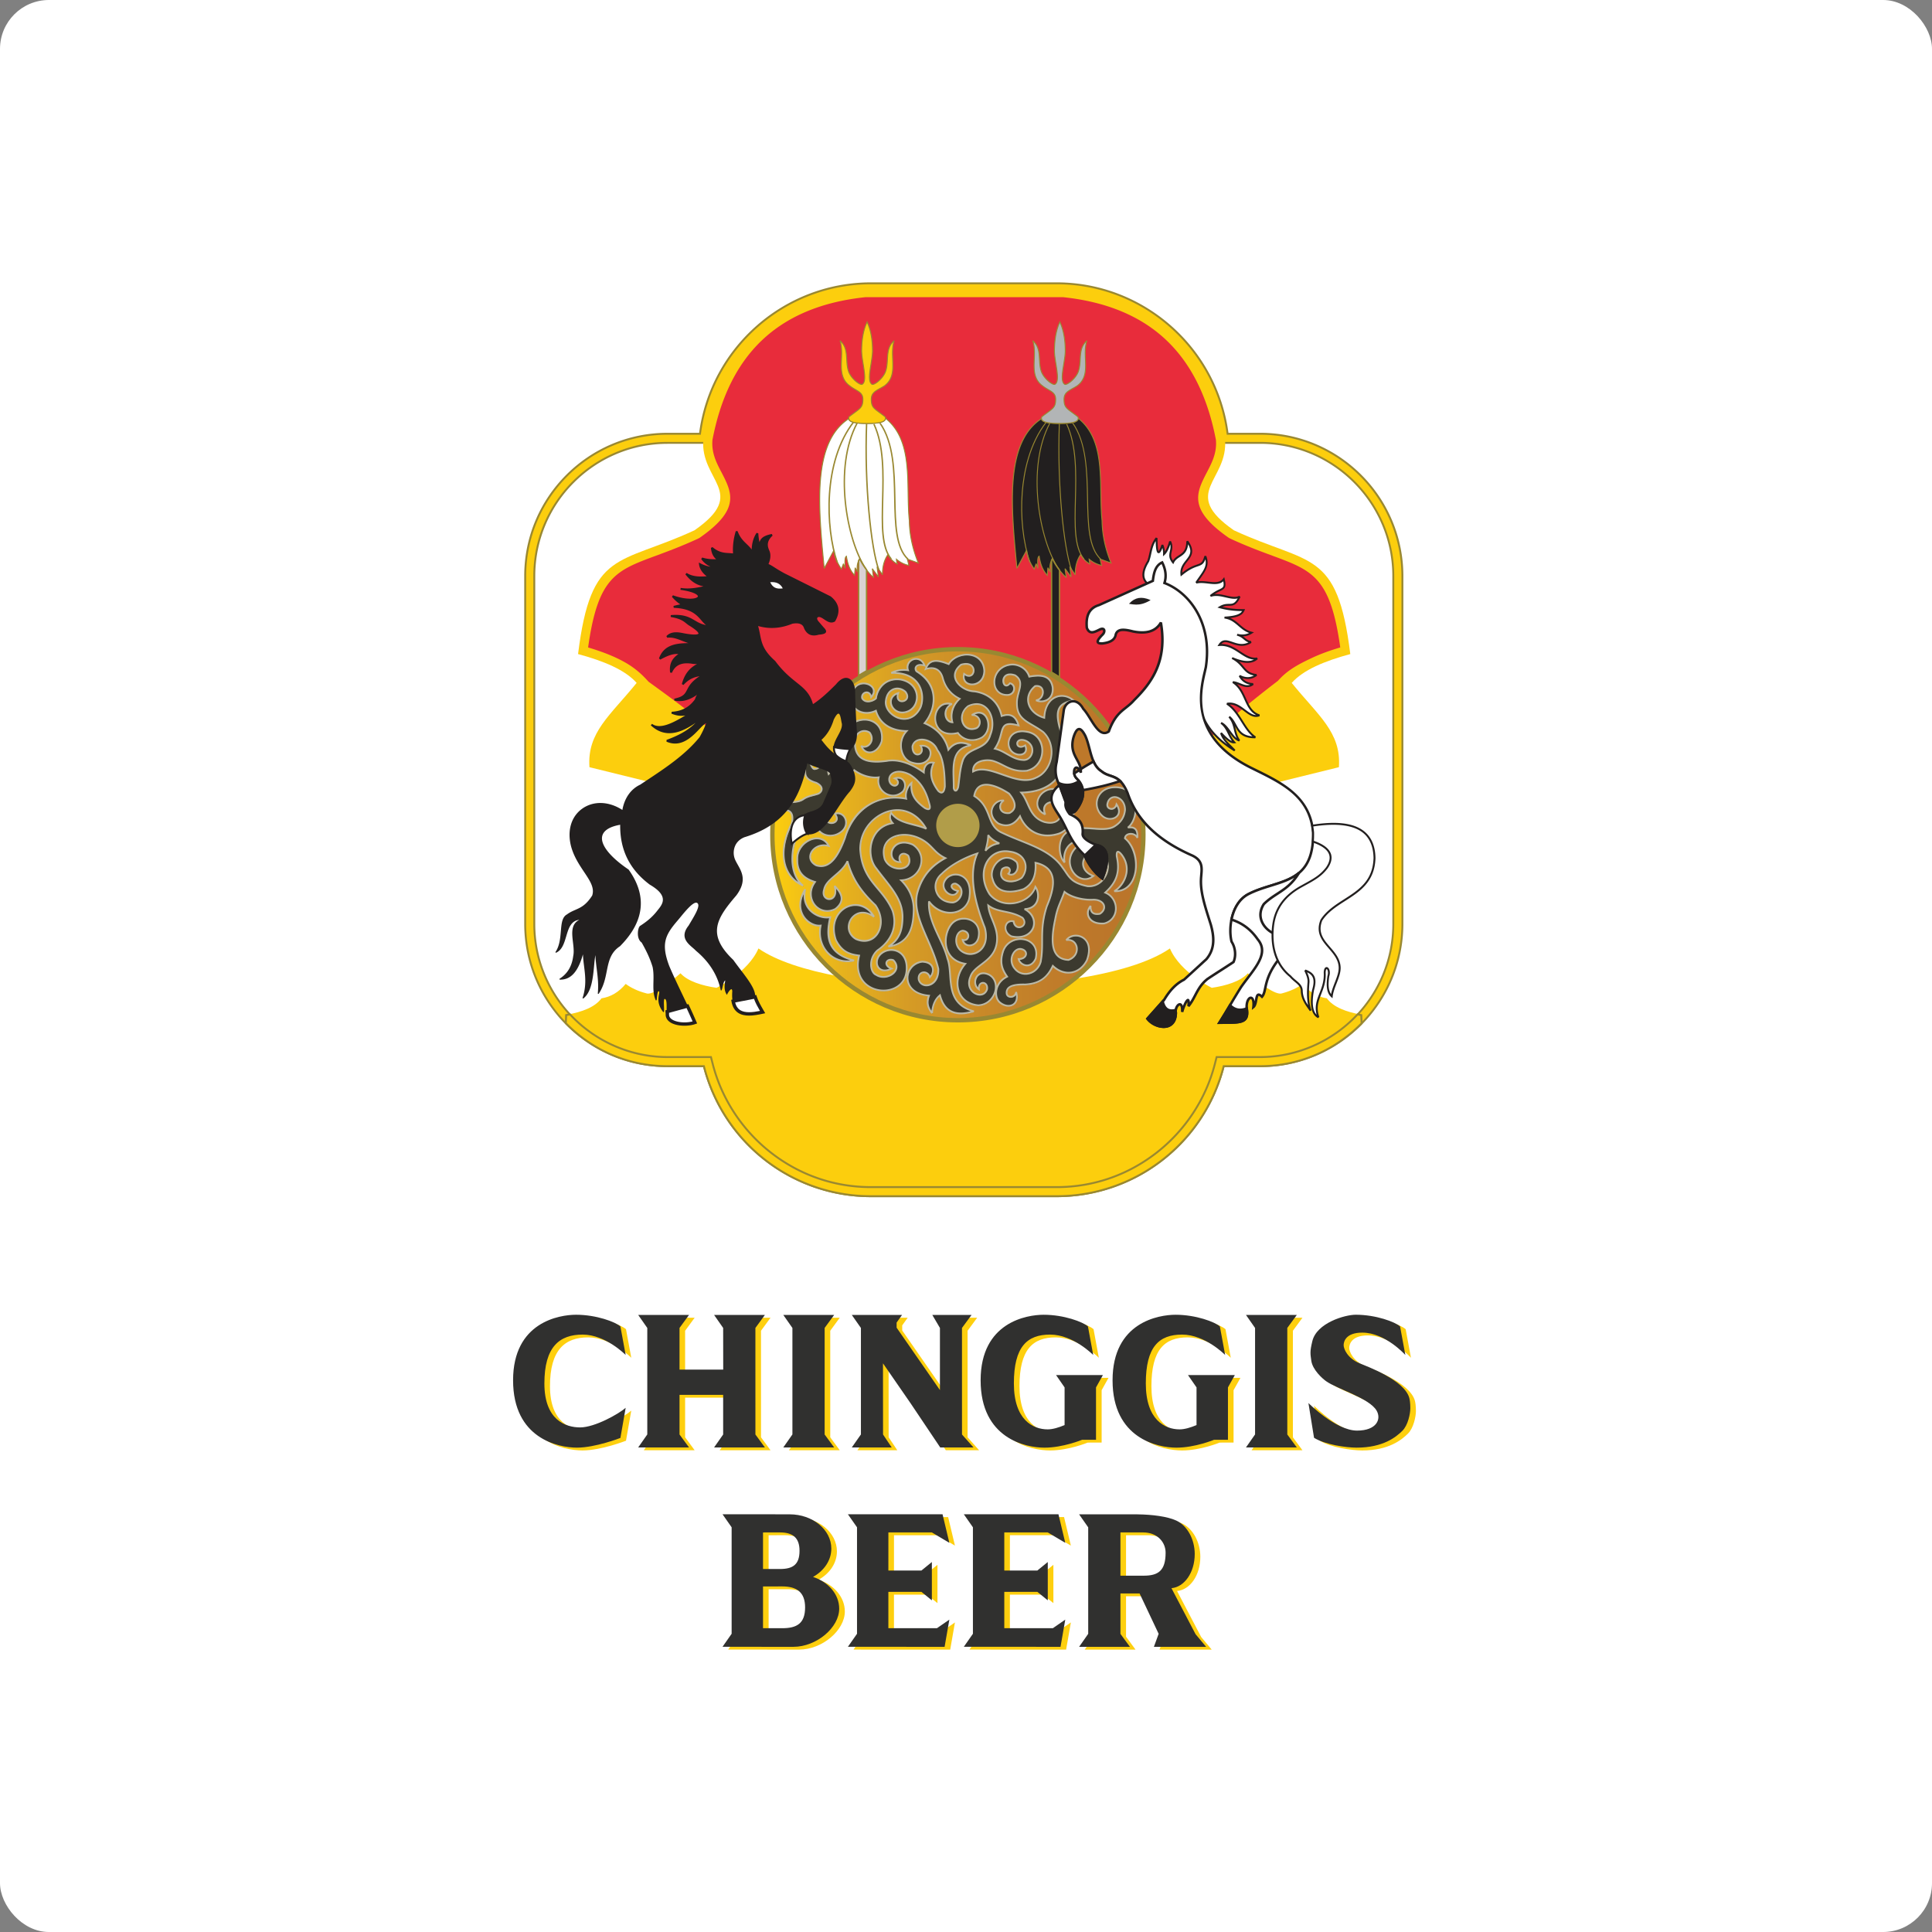 <svg xmlns="http://www.w3.org/2000/svg" width="316" height="316" fill="none"><rect width="100%" height="100%" fill="#808080" stroke="none"/><rect width="316" height="316" fill="#fff" rx="8"/><path fill="#FECF0E" d="m102.39 217.409.861 4.67s-3.256-3.337-7.045-3.337c-3.79 0-6.25 2.007-6.25 7.991s3.457 7.192 5.85 7.192c2.392 0 6.315-2.207 7.445-3.203l-.861 4.924s-4.058 1.59-7.117 1.59c-3.06 0-10.437-1.494-10.437-11.018 0-9.524 7.578-10.721 10.305-10.721 3.325 0 6.45 1.182 7.249 1.912zm127.524 0 .862 4.671s-3.257-3.658-7.046-3.658c-2.72 0-3.047 1.497-3.047 2.056 0 .584.608 2.136 2.62 2.969 1.328.552 7.309 2.739 8.115 5.649.081.288.173.847.173 1.69 0 .883-.376 2.783-1.301 3.696-1.028 1.013-3.13 2.754-7.49 2.754-1.702 0-5.147-.488-6.958-1.611l-.918-5.689s4.47 4.512 7.951 4.512c3.216 0 4.014-1.885 3.194-3.279-1.206-2.048-6.438-3.508-8.257-4.805-.598-.425-2.212-1.853-2.419-3.352-.159-1.157-.247-1.479.173-3.205.72-2.974 5.317-4.312 7.102-4.312 3.323.003 6.45 1.184 7.246 1.914zm-51.05 0 .862 4.671s-3.257-3.338-7.046-3.338-5.93 2.007-5.93 7.991 3.137 7.512 5.53 7.512c.803 0 1.777-.286 2.763-.701v-6.162l-1.396-2.019h7.664l-1.126 2.019v8.567l-2.28.003s-3.098 1.286-6.157 1.286c-3.06 0-10.437-1.494-10.437-11.018 0-9.524 7.578-10.72 10.305-10.72 3.322-.002 6.45 1.179 7.248 1.909zm21.579 0 .862 4.671s-3.257-3.338-7.046-3.338-5.93 2.007-5.93 7.991 3.137 7.512 5.53 7.512c.803 0 1.777-.286 2.764-.701v-6.162l-1.397-2.019h7.664l-1.126 2.019v8.567l-2.28.003s-3.098 1.286-6.157 1.286-10.437-1.494-10.437-11.018c0-9.524 7.578-10.72 10.305-10.72 3.323-.002 6.45 1.179 7.248 1.909zm-95.143-1.877h8.318l-1.558 2.126v6.819h7.146l-.007-6.819-1.485-2.126h8.313l-1.557 2.126.002 17.429 1.555 2.115h-8.313l1.485-2.115v-6.484h-7.139v6.484l1.558 2.117H105.3l1.489-2.129v-17.417l-1.489-2.126zm34.941 0h8.22l-.896 1.25.005.837 7.083 10.203v-10.164l-1.245-2.126h6.418l-1.565 2.126v17.429l1.885 2.115h-4.854l-.59.002-4.866-7.251-4.495-6.504.008 11.638 1.416 2.117h-6.524l1.487-2.129v-17.417l-1.487-2.126zm-4.444 9.905v9.65l1.556 2.117h-8.316l1.487-2.129v-17.417l-1.487-2.126h8.316l-1.556 2.126v7.779zm75.672 0v9.65l1.558 2.117h-8.318l1.489-2.129v-17.417l-1.489-2.126h8.318l-1.558 2.126v7.779zm-65.249 31.896.002-6.23h7.112l2.859 1.699-1.113-4.665h-15.476l1.486 2.126v17.42l-1.486 2.126 15.813.007.776-4.448-2.029 1.402h-7.944v-5.945h5.407l1.707 1.386v-6.264l-1.707 1.386m13.553 0 .003-6.23h7.111l2.859 1.699-1.113-4.665h-15.478l1.489 2.126v17.42l-1.489 2.126 15.815.007.776-4.448-2.028 1.402h-7.945v-5.945h5.408l1.706 1.386v-6.264l-1.706 1.386m-36.688 1.048c1.802-1.008 2.989-2.708 2.989-4.634 0-3.093-3.052-5.603-6.817-5.603h-2.343l.007-.007h-8.635l1.486 2.126v17.417l-1.486 2.127h6.377l.002.007h5.222c3.765 0 7.481-3.145 7.481-6.238-.003-2.353-1.775-4.368-4.283-5.195zm-8.183-7.276 2.761-.002c2.08 0 3.21.845 3.21 3.003 0 2.297-1.132 2.981-3.21 2.981h-2.761v-5.982zm3.154 15.665h-3.154v-6.832l3.154-.002c2.376 0 3.728.964 3.728 3.43 0 2.625-1.352 3.404-3.728 3.404zm69.322 3.046-1.731-2.067-3.94-7.525c2.097-.176 3.806-2.537 3.806-5.591 0-2.356-1.186-4.641-3.057-5.486-1.43-.647-3.869-.969-6.296-.996l.003-.002h-9.561l1.487 2.126v17.417l-1.487 2.127h8.315l-1.555-2.117v-6.614h3.101l.029-.005 3.118 6.607-.777 2.126h8.545zm-14.016-11.997v-6.714h3.704c2.375 0 3.686 1.629 3.686 3.313 0 2.959-1.208 3.763-3.584 3.763h-3.806v-.362z"/><path fill="#30302F" d="m101.474 216.953.861 4.67s-3.256-3.337-7.045-3.337c-3.79 0-6.25 2.006-6.25 7.99s3.457 7.193 5.85 7.193c2.392 0 6.315-2.207 7.445-3.204l-.861 4.925s-4.058 1.589-7.117 1.589c-3.06 0-10.437-1.494-10.437-11.018 0-9.524 7.578-10.72 10.305-10.72 3.323 0 6.45 1.179 7.249 1.912zm127.524 0 .862 4.67s-3.257-3.657-7.046-3.657c-2.72 0-3.047 1.496-3.047 2.055 0 .584.608 2.137 2.62 2.969 1.328.552 7.309 2.739 8.115 5.65.081.288.173.847.173 1.689 0 .884-.376 2.783-1.301 3.696-1.028 1.014-3.13 2.754-7.49 2.754-1.702 0-5.147-.488-6.958-1.611l-.918-5.689s4.47 4.512 7.951 4.512c3.216 0 4.014-1.885 3.194-3.279-1.206-2.048-6.438-3.508-8.257-4.804-.598-.425-2.212-1.853-2.419-3.352-.159-1.158-.247-1.48.173-3.206.72-2.974 5.317-4.311 7.102-4.311 3.323.002 6.448 1.181 7.246 1.914zm-51.053 0 .862 4.67s-3.257-3.337-7.046-3.337-5.93 2.006-5.93 7.99 3.137 7.513 5.53 7.513c.803 0 1.777-.286 2.764-.701v-6.162l-1.397-2.019h7.664l-1.126 2.019v8.567l-2.28.002s-3.098 1.287-6.157 1.287-10.437-1.494-10.437-11.018c0-9.524 7.578-10.721 10.305-10.721 3.325-.002 6.452 1.177 7.248 1.91zm21.58 0 .862 4.67s-3.257-3.337-7.046-3.337-5.93 2.006-5.93 7.99 3.137 7.513 5.53 7.513c.803 0 1.777-.286 2.764-.701v-6.162l-1.397-2.019h7.664l-1.126 2.019v8.567l-2.28.002s-3.098 1.287-6.157 1.287-10.437-1.494-10.437-11.018c0-9.524 7.578-10.721 10.305-10.721 3.325-.002 6.452 1.177 7.248 1.91zm-95.141-1.88h8.315l-1.555 2.126v6.819h7.146l-.01-6.819-1.482-2.126h8.311l-1.555 2.126.002 17.429 1.553 2.117h-8.311l1.482-2.117v-6.484h-7.136v6.484l1.555 2.117h-8.315l1.487-2.126v-17.417l-1.487-2.129zm34.939 0h8.22l-.893 1.252.005.835 7.082 10.203v-10.164l-1.247-2.126h6.421l-1.568 2.126.003 17.429 1.884 2.117h-5.444l-4.866-7.248-4.497-6.507.01 11.638 1.414 2.117h-6.524l1.49-2.126v-17.417l-1.49-2.129zm-4.444 9.905v9.65l1.558 2.117h-8.318l1.489-2.126v-17.417l-1.489-2.129h8.318l-1.558 2.126v7.779zm75.674 0v9.65l1.558 2.117h-8.318l1.487-2.126v-17.417l-1.487-2.129h8.318l-1.558 2.126v7.779zm-65.249 31.899.003-6.231h7.111l2.859 1.697-1.113-4.665h-15.478l1.489 2.129v17.417l-1.489 2.126 15.815.007.776-4.448-2.028 1.402h-7.945v-5.945h5.408l1.706 1.389v-6.267l-1.706 1.389m13.552 0v-6.231h7.112l2.861 1.697-1.115-4.665h-15.476l1.486 2.129v17.417l-1.486 2.126 15.815.007.776-4.448-2.028 1.402h-7.945v-5.945h5.408l1.704 1.389v-6.267l-1.704 1.389m-36.688 1.047c1.802-1.008 2.989-2.707 2.989-4.633 0-3.094-3.052-5.604-6.817-5.604h-2.343l.007-.007h-8.64l1.487 2.127v17.417l-1.487 2.126h6.377l.002.007h5.222c3.765 0 7.481-3.144 7.481-6.237 0-2.356-1.77-4.368-4.278-5.196zm-8.183-7.275s1.721-.003 2.761-.003c2.08 0 3.21.845 3.21 3.003 0 2.298-1.132 2.981-3.21 2.981h-2.761v-5.981zm3.154 15.664h-3.154v-6.831s1.968-.003 3.154-.003c2.376 0 3.728.965 3.728 3.431 0 2.622-1.352 3.403-3.728 3.403zm69.322 3.044-1.731-2.067-3.94-7.525c2.097-.176 3.806-2.536 3.806-5.591 0-2.356-1.186-4.641-3.057-5.486-1.43-.646-3.869-.969-6.296-.996l.003-.002h-9.561l1.487 2.126v17.417l-1.487 2.127h8.315l-1.555-2.117v-6.614h3.101l.029-.004 3.118 6.606-.777 2.126h8.545zm-14.016-11.997v-6.714h3.704c2.375 0 3.684 1.629 3.684 3.313 0 2.959-1.209 3.763-3.584 3.763h-3.806v-.362h.002z"/><path fill="#FCCE0D" fill-rule="evenodd" d="M109.175 70.947h5.317c1.775-13.83 13.675-24.607 27.967-24.607h30.363c14.292 0 26.189 10.779 27.967 24.607h5.317c12.8 0 23.274 10.473 23.274 23.274v56.889c0 12.801-10.474 23.274-23.274 23.274h-5.955c-3.108 12.188-14.206 21.272-27.326 21.272h-30.366c-13.121 0-24.222-9.082-27.327-21.272h-5.955c-12.8 0-23.274-10.473-23.274-23.274V94.22c0-12.8 10.471-23.273 23.272-23.273zm0 1.489c-11.98 0-21.785 9.802-21.785 21.785v56.889c0 11.98 9.802 21.785 21.785 21.785h7.112l.285 1.123c1.487 5.835 4.912 10.92 9.539 14.524a26.532 26.532 0 0 0 16.345 5.625h30.364c6.145 0 11.821-2.105 16.345-5.625 4.629-3.604 8.052-8.687 9.539-14.524l.285-1.123h7.112c11.98 0 21.785-9.802 21.785-21.785V94.22c0-11.98-9.802-21.784-21.785-21.784h-6.621l-.168-1.304c-.845-6.584-4.122-12.441-8.895-16.64-4.707-4.143-10.874-6.663-17.6-6.663h-30.358c-6.727 0-12.894 2.52-17.601 6.663-4.773 4.199-8.049 10.058-8.894 16.64l-.168 1.304h-6.621z" clip-rule="evenodd"/><path fill="#998831" d="M172.822 195.81h-30.364c-12.93 0-24.199-8.74-27.449-21.272h-5.835c-12.92 0-23.43-10.51-23.43-23.43V94.221c0-12.92 10.51-23.43 23.43-23.43h5.181c1.873-14.039 13.928-24.607 28.103-24.607h30.364c14.175 0 26.23 10.568 28.103 24.606h5.18c12.92 0 23.431 10.51 23.431 23.43v56.89c0 12.92-10.511 23.431-23.431 23.431h-5.834c-3.252 12.529-14.522 21.269-27.449 21.269zM109.174 71.103c-12.746 0-23.117 10.371-23.117 23.118v56.889c0 12.747 10.37 23.118 23.117 23.118h6.077l.029.117c3.174 12.454 14.351 21.153 27.178 21.153h30.364c12.827 0 24.001-8.699 27.175-21.153l.029-.117h6.077c12.747 0 23.118-10.371 23.118-23.118V94.22c0-12.746-10.371-23.117-23.118-23.117h-5.454l-.017-.137c-1.792-13.95-13.748-24.47-27.81-24.47h-30.364c-14.062 0-26.02 10.52-27.81 24.47l-.017.137h-5.457zm63.648 123.218h-30.364c-6.001 0-11.687-1.956-16.443-5.659-4.724-3.677-8.13-8.865-9.595-14.607l-.256-1.006h-6.99c-12.097 0-21.94-9.841-21.94-21.941V94.221c0-12.097 9.84-21.941 21.94-21.941h6.485l.149-1.167c.827-6.448 4.004-12.393 8.945-16.739a26.8 26.8 0 0 1 17.703-6.701h30.363c6.504 0 12.793 2.38 17.703 6.701 4.941 4.349 8.118 10.294 8.945 16.739l.149 1.167h6.485c12.097 0 21.941 9.841 21.941 21.94v56.89c0 12.098-9.842 21.941-21.941 21.941h-6.988l-.256 1.006c-1.465 5.742-4.871 10.93-9.595 14.607-4.756 3.701-10.439 5.657-16.44 5.657zM109.174 72.592c-11.926 0-21.628 9.702-21.628 21.629v56.889c0 11.927 9.702 21.629 21.628 21.629h7.234l.315 1.24c1.448 5.676 4.815 10.803 9.485 14.438 4.7 3.66 10.32 5.594 16.25 5.594h30.364c5.93 0 11.55-1.934 16.25-5.594 4.668-3.635 8.037-8.762 9.485-14.438l.315-1.24h7.233c11.927 0 21.629-9.702 21.629-21.629V94.22c0-11.926-9.702-21.628-21.629-21.628h-6.76l-.185-1.44c-.818-6.372-3.958-12.246-8.843-16.546a26.48 26.48 0 0 0-17.498-6.623h-30.361a26.498 26.498 0 0 0-17.498 6.623c-4.882 4.297-8.024 10.174-8.842 16.543l-.186 1.44h-6.758v.003z"/><path fill="#FCCE0D" fill-rule="evenodd" d="m92.621 167.299.054-1.32c2.585-.474 4.631-1.243 5.708-2.693 1.518-.23 2.827-1.004 3.957-2.356.84.627 1.973 1.174 3.343 1.535 1.02.44 4.001-1.85 5.62-3.274 1.176 1.311 3.569 2.039 5.901 2.376 0 0 5.158-2.485 6.85-6.438 2.905 2.017 7.615 3.542 13.255 4.585 5.268 4.419 12.053 7.085 19.441 7.085 7.165 0 13.764-2.51 18.964-6.695 6.707-1.035 12.351-2.695 15.638-4.975 1.691 3.953 6.85 6.438 6.85 6.438 2.332-.335 4.722-1.065 5.899-2.376 1.618 1.424 4.599 3.714 5.62 3.274 1.372-.361 2.505-.908 3.342-1.535 1.13 1.35 2.439 2.124 3.958 2.356 1.076 1.45 3.122 2.219 5.708 2.693l.053 1.345c-4.231 4.316-10.117 7.007-16.601 7.007h-5.955c-3.108 12.187-14.206 21.272-27.327 21.272h-30.366c-13.12 0-24.221-9.082-27.326-21.272h-5.955c-6.502.002-12.397-2.698-16.63-7.032z" clip-rule="evenodd"/><path fill="#FCCE0D" fill-rule="evenodd" d="M222.707 167.377c-4.231 4.317-10.118 7.007-16.602 7.007h-5.955c-3.108 12.188-14.206 21.272-27.326 21.272h-30.366c-13.121 0-24.222-9.082-27.327-21.272h-5.955c-6.499 0-12.395-2.7-16.628-7.033l.054-1.319c.212-.039.422-.08.625-.122 3.984 4.29 9.668 6.987 15.949 6.987h7.112l.286 1.124c1.487 5.834 4.912 10.92 9.538 14.523a26.535 26.535 0 0 0 16.346 5.625h30.363c6.145 0 11.822-2.104 16.345-5.625 4.629-3.603 8.052-8.686 9.539-14.523l.286-1.124h7.112c6.279 0 11.96-2.692 15.944-6.982.198.042.398.081.603.12l.057 1.342z" clip-rule="evenodd"/><path fill="#998831" d="M172.821 195.81h-30.363c-12.93 0-24.2-8.74-27.449-21.272h-5.835c-6.336 0-12.28-2.515-16.74-7.08l-.047-.049.06-1.511.123-.022c.21-.039.417-.078.622-.122l.086-.02.06.066c4.095 4.409 9.867 6.936 15.836 6.936h7.234l.315 1.241c1.447 5.676 4.814 10.803 9.485 14.438 4.699 3.66 10.319 5.593 16.25 5.593h30.363c5.93 0 11.551-1.933 16.25-5.593 4.668-3.635 8.037-8.762 9.485-14.438l.315-1.241h7.234c5.967 0 11.736-2.527 15.83-6.931l.061-.063.086.017c.195.041.395.08.6.117l.122.022.064 1.538-.047.049c-4.458 4.548-10.393 7.053-16.714 7.053h-5.835c-3.254 12.532-14.523 21.272-27.451 21.272zm-80.117-28.52c4.397 4.475 10.242 6.938 16.47 6.938h6.076l.03.117c3.174 12.456 14.35 21.153 27.178 21.153h30.363c12.827 0 24.002-8.699 27.176-21.153l.029-.117h6.077c6.213 0 12.05-2.454 16.442-6.912l-.046-1.154a23.343 23.343 0 0 1-.398-.079c-4.15 4.429-9.976 6.968-15.998 6.968h-6.99l-.257 1.006c-1.464 5.742-4.87 10.93-9.594 14.607-4.756 3.701-10.44 5.659-16.441 5.659h-30.363c-6.001 0-11.687-1.955-16.443-5.659-4.724-3.677-8.13-8.865-9.595-14.607l-.256-1.006h-6.99c-6.026 0-11.853-2.539-16.004-6.972-.139.029-.278.056-.42.083l-.046 1.128z"/><path fill="#FCCE0D" fill-rule="evenodd" d="M141.493 47.119c-15.307 1.577-23.73 10.22-26.452 24.714-.608 6.831 7.48 8.694-1.448 14.902-12.434 5.755-16.92 3.064-19.043 20.244 4.209 1.138 7.69 2.586 9.58 4.717-4.312 5.342-8.125 8.074-7.717 13.787l34.775 8.569 25.352-8.449 27.678 8.449 34.775-8.569c.408-5.713-3.406-8.447-7.717-13.787 1.89-2.131 5.371-3.579 9.58-4.717-2.126-17.18-6.611-14.49-19.043-20.244-8.928-6.208-.842-8.07-1.448-14.902-2.722-14.495-11.147-23.137-26.452-24.714h-32.42z" clip-rule="evenodd"/><path fill="#E82C3B" fill-rule="evenodd" d="M141.538 48.608c-7.256.767-12.867 3.181-16.966 7.1-4.123 3.942-6.767 9.457-8.071 16.398l.029-.146c-.185 2.102.664 3.738 1.421 5.188 1.795 3.447 3.198 6.142-3.508 10.808l-.227.127c-2.669 1.235-4.954 2.08-6.936 2.815-6.555 2.424-9.483 3.51-11.087 15.002 1.695.503 3.264 1.067 4.651 1.722 2.19 1.032 3.665 2.114 5.23 3.879 7.282 5.293 7.282 5.232 21.206 17.595a30.222 30.222 0 0 0-.926 7.432c0 16.699 13.621 30.32 30.32 30.32 16.7 0 30.32-13.621 30.32-30.32 0-1.968-.19-3.894-.552-5.759 10.081-8.184 11.224-10.743 22.586-19.422 1.565-1.765 3.345-2.693 5.534-3.728 1.387-.654 2.955-1.221 4.651-1.721-1.606-11.492-4.531-12.576-11.086-15.002-1.982-.733-4.268-1.58-6.936-2.815l-.227-.127c-6.707-4.666-5.303-7.361-3.508-10.808.754-1.45 1.606-3.086 1.42-5.189l.03.147c-1.304-6.939-3.948-12.454-8.072-16.399-4.099-3.92-9.707-6.335-16.965-7.1h-32.331v.003z" clip-rule="evenodd"/><path fill="url(#a)" d="M156.616 166.616c16.683 0 30.207-13.525 30.207-30.208s-13.524-30.207-30.207-30.207-30.208 13.524-30.208 30.207 13.525 30.208 30.208 30.208z"/><path fill="#998831" fill-rule="evenodd" d="M156.671 105.827c16.91 0 30.701 13.792 30.701 30.701s-13.791 30.701-30.701 30.701c-16.909 0-30.7-13.792-30.7-30.701.002-16.909 13.791-30.701 30.7-30.701zm0 .718c-16.513 0-29.983 13.469-29.983 29.983 0 16.514 13.47 29.983 29.983 29.983 16.514 0 29.983-13.469 29.983-29.983 0-16.514-13.466-29.983-29.983-29.983z" clip-rule="evenodd"/><path fill="#3C3A2F" fill-rule="evenodd" d="M131.76 145.539c-.733 3.391 2.231 4.912 4.096 4.568-.644 2.847-.688 5.925 3.897 7.07-3.225.806-6.206-2.016-5.461-5.703-1.734.232-4.798-2.134-2.532-5.935zm-2.212-10.737c-2.014 3.852-1.924 8.401 1.87 10.119-3.042-2.341-1.912-9.345 1.711-11.579.108 3.42 2.73 3.948 4.27 2.964 1.951-1.162.921-3.675-.793-3.135 1.206 1.448-1.074 2.139-1.516.828-.488-1.468 1.177-3.345 1.731-5.088.466-1.707 2.087-1.802 2.971-2.869 1.267.957 2.883 1.328 3.999 1.165-.54 2.26 2.207 4.008 3.975 2.294.761-.954.156-2.644-1.35-2.116 1.169.566.148 1.799-.689.835-.764-1.077.498-2.764 3.12-1.475 2.051 1.284 2.805 3.079 3.294 5.083.114.618-.166.74-.791.41-1.463-1.069-2.383-2.092-2.21-4.101-.701.588-1.062 1.733-.857 2.568-5.154-.972-8.838 2.263-10.01 6.406-1.079 2.903-2.48 5.198-4.719 4.493-2.182-1.141-.344-3.868 2.051-3.165-1.274-2.622-5.273-.712-5.134 2.156-.081 2.166 1.125 3.184 2.9 3.726-1.965 2.597.613 5.805 3.308 4.426 1.411-1.079 1.372-2.329-.117-3.755.825 2.876-2.397 2.63-1.709.569.359-1.777 2.847-2.554 3.814-4.636.646 2.292 1.63 4.416 4.597 7.212 2.17 3.181-.013 6.985-3.262 5.5-2.688-1.684-.144-5.947 3.013-3.606-2.31-4.04-7.996-1.267-6.233 3.799 1.045 2.036 2.387 2.349 3.799 2.532-1.722 6.938 8.005 7.561 7.773 1.899-.034-2.344-1.919-3.22-3.464-2.632-2.337.948-1.617 4.129.988 2.889-1.486-.596-.793-1.788.293-1.397 1.67 1.687-1.101 3.518-2.795 2.407-.994-.363-1.335-2.597.19-4.004 2.693-1.845 3.169-4.36 2.471-6.496-1.675-3.892-4.919-4.702-5.286-10.015-.07-5.598 7.371-9.399 10.796-3.381-1.909-.867-4.467-.777-5.725-2.598-.324.562-.246 1.121.242 1.682-3.801.569-4.456 5.22-2.71 7.361 2.224 3.006 4.346 4.932 4.319 8.059-.042 1.853-.347 3.531-2.302 4.773 2.587-.398 3.974-2.014 4.108-5.473.159-2.151-.568-3.919-2.033-5.374 3.232-.134 4.541-4.075 1.931-5.818-3.596-1.614-4.67 2.832-2.048 2.859-.55-1.079.344-1.855 1.286-1.064 1.094 2.502-2.881 2.9-3.86.561-.964-3.389 2.322-4.675 5.186-3.616 2.583.984 2.637 2.481 4.744 3.445-2.505 1.343-3.926 3.208-4.605 5.74-.925 3.779 2.4 7.898 3.45 12.378.117 2.981-2.808 3.398-3.211 1.726-.183-1.35 1.468-1.587 1.839-.356.727-.733.886-2.452-1.267-2.542-3.125.459-3.631 5.166 1.115 5.554-.488 1.316-.058 2.124.501 2.857.083-1.321.515-2.293 1.294-2.918.63 2.346 2.129 3.643 5.542 2.627-4.978-1.345-3.284-5.913-4.314-8.616-.791-3.134-3.233-5.964-3.023-9.358 2.044 2.737 5.855 2.3 6.563-.375.832-4.251-2.803-4.837-3.894-3.123-1.133 1.628 1.423 3.413 2.077 1.794-1.496-.31-1.189-1.301-.378-1.191 1.763.779.83 2.949-.493 3.076-2.659.02-3.811-3.005-1.768-4.7 1.568-1.55 3.885-2.697 5.801-3.322-1.604 3.618-.178 8.601 1.218 12.104.935 3.399-1.535 4.834-3.183 4.199-2.163-.808-1.68-3.606-.386-3.671 1.316.163 1.042 1.806-.039 1.496.286 1.287 2.195 1.248 2.571-.356.647-2.959-2.51-3.794-4.043-2.576-1.756 1.379-2.261 6.172 1.894 6.841-2.207 2.51-1.548 6.433 2.11 6.792 2.793-.122 3.879-3.784 1.819-4.978-2.168-1.089-2.972 1.494-1.707 2.361-.154-1.448 1.553-1.363 1.333.012-.657 1.907-3.835.466-2.7-2.105.657-1.977 3.926-2.392 4.309-5.617.3-2.393-1.221-3.914-1.404-6.006 1.58 1.213 3.569.781 5.606 2.021 1.149 1.365-1.214 2.378-1.468.579-1.435-.313-1.906 1.658-.361 2.449 3.708.857 5.012-2.945 2.156-4.451 2.397-.078 2.588-2.485 1.765-3.638-.794 2.686-5.286 3.899-7.476 1.216-2.307-3.562-.259-7.62 3.284-6.975 2.717.33 3.213 2.749 1.963 4.282-1.663 1.187-4.107.537-3.194-1.44.921-.691 1.683.061 1.004.776.845.598 1.938-.62 1.377-1.877-2.122-2.105-4.729.813-3.938 2.793.586 2.27 2.903 2.329 5.039 1.606 1.401-.737 2.119-2.119 1.963-4.316 4.048.891 2.964 4.467 1.85 7.129-1.274 3.969-.412 5.94-.998 9.077-.547 1.98-2.986 2.68-4.234 1.118-1.191-1.389-.183-3.35.979-3.225 1.346.217 1.048 1.677-.351 1.648.227.998 1.975 1.762 2.79-.059.867-3.733-4.326-4.311-5.344-1.164-.532 1.692-.242 2.824.681 4.101-2.09.991-2.192 3.406-1.176 4.231 1.403 1.138 3.261.452 2.646-1.704-.129.999-1.533 1.033-1.555.176-.044-.882.659-1.472 3.008-1.416 2.505-.132 3.708-1.253 4.55-3.05 1.8 1.756 4.344 1.438 5.557-.886 1.482-3.972-2.173-4.922-3.354-3.32 1.921-.352 2.526 2.458.349 3.24-2.786-.135-2.996-2.847-2.144-6.743.357-1.934.869-2.657 1.499-4.395.96.818 2.962 1.401 4.754 1.284 1.87.025 2.258 1.533 1.037 2.302-1.079.198-1.587-.227-1.523-1.279-1.079 1.321-.154 3.081 2.226 2.866 2.515-.647 2.515-4.094.161-5.044 1.524-1.401 2.547-3 1.888-5.93-.081-1.011.305-.925.849-.217 1.753 2.373.269 5.024-1.242 5.911 4.279.178 4.445-6.509 1.735-8.638.054-.935 1.67-1.011 2.034-.076.093-1.474-.515-1.848-1.55-1.694 1.765-1.326 2.043-6.033-1.472-6.555-3.672-.452-4.639 3.237-2.52 4.802 1.345.92 3.421-.149 2.127-2.041-.279 1.167-1.768.85-1.463-.171.435-1.794 2.901-1.089 2.857 1.104-.12 1.135-.664 2.036-1.822 2.722-1.523.844-4.135-.03-6.206.307-3.337.513-2.995 4.451-1.848 5.545-.356-1.677.549-3.946 3.616-3.616-5.476 2.446-1.599 8.057 1.086 5.815-2.837-1.037-1.811-4.223.891-3.855 2.789 1.128 1.365 5.774-1.855 5.535-2.839-.578-3.025-1.662-4.07-3.022-2.107-3.106-6.098-3.902-9.951-5.74-2.554-1.15-1.538-4.158-4.512-5.986.469-2.674 3.052-2.129 5.696-.408 1.231 1.472 1.238 2.595.064 3.193-1.69.198-1.922-1.448-.914-2.053-1.611-.212-3.09 2.195-.893 3.752 1.416.655 2.598.259 3.545-1.184.937 2.347 3.376 3.87 6.47 2.815 3.713-1.594 2.565-7.246-.791-7.27-2.576-.205-4.07 3.066-1.558 4.155-1.089-2.446 2.842-2.778 2.698-.264-.313 1.687-1.678 1.814-2.82 1.517-2.547-.811-2.51-3.291-3.806-4.82 6.906-.146 7.859-5.395 6.862-8.808-1.613-4.532-1.025-5.762 1.697-6.27-1.941-1.601-4.663-.576-4.787 2.842-2.618-.715-3.631-3.425-1.502-5.178 1.76-.303 1.599 2.138.156 2.321 1.082.513 2.942-.036 2.713-2.148-.349-1.956-1.948-2.075-3.821-1.724-.437-1.394-1.836-2.087-2.986-1.972-3.437.339-3.635 5.083-.52 4.97 1.25-.102 1.36-1.696.335-1.914-1.204 1.551-1.946-2.241.859-1.306 1.741 1.148.217 2.72.295 4.634-.004 2.761 2.112 2.998 4.305 4.646 2.385 2.227 1.423 6.411-1.184 7.466-3.189 1.631-7.574-2.503-10.289-.999-.129-1.841 2.203-2.031 3.233-1.75 1.841.542 2.9 1.863 5.52 1.626 3.42-.799 3.384-5.808.112-6.372-3.655-.745-3.913 3.379-1.467 3.723.835.102 1.587-.413 1.118-1.511-1.648 1.027-1.855-1.526.125-.745 1.862.901.993 3.293-.479 3.132-1.797-.083-2.849-1.44-4.612-1.841 1.8-2.551.296-4.79 3.88-3.801-.445-1.618-1.404-2.016-2.759-1.543-.476-2.224-2.092-3.699-4.461-4.033-2.146-.056-4.626-2.417-2.177-4.368 2.959-.852 2.368 2.935.493 1.502-.589 2.314 3.198 2.434 3.31-.445-.124-3.422-4.526-3.344-5.83-1.152-2.226-.906-3.247-.632-3.769.825 1.094-.341 2.312-.244 2.785 1.404.374 1.477 1.28 2.717 2.786 3.438-1.13 1.02-1.587 2.443-1.189 3.845-1.311-.042-1.687-2.258-.09-2.962-3.572-.959-4.024 5.914.989 4.712.83 1.148 2.443 1.587 3.935.735 2.063-1.382.816-5.327-1.665-3.64 1.44-.105 1.682 1.619.757 2.117-2.224.859-3.318-2.095-1.348-3.606 3.028-1.416 4.732 1.96 3.623 4.67-.713 2.595-3.518 1.966-4.441 4.029-.544 1.494-.59 2.917-.815 4.519-.247.849-.637.732-.742.175.061-2.905-.762-6.389 2.827-6.972-1.658-.752-2.796-.415-3.696.725-.545-2.249-2.127-3.613-3.899-4.346 1.577-1.824 2.824-5.959-1.309-8.491-.415-.54-.034-1.336 1.318-.938-.747-2.021-3.281-.952-2.705.762-.861-.134-1.967 0-2.734.435 5.159-.147 5.535 3.989 4.734 5.737-1.892 3.577-6.089 1.089-5.606-1.289.262-1.846 1.958-2.432 3.177-1.37 1.296 1.656-1.873 2.388-1.18.215-2.36.786-.881 3.862 1.436 3.049 2.229-.708 2.429-4.624-1.055-5.261-2.495-.322-3.791 1.482-4.013 3.089-.415.398-1.697.893-2.246 0-.264-.977 1.235-1.534 1.457-.213 1.699-1.872-2.034-3.401-2.974-1.03-1.103 2.773 1.46 4.37 3.758 3.252.664 2.312 2.717 3.301 5.027 3.32-1.651 1.695-.972 4.79 1.023 5.208 3.171.92 3.928-3.045 1.257-2.801.903 1.492-1.384 2.261-1.333.076.437-1.767 3.379-1.245 4.062.623.872 1.074 1.211 3.115 1.231 5.986-.149 1.104-.581 1.179-1.087.688-1.562-2.053-1.247-3.469-.717-4.599-1.065-.191-1.636.576-1.636 1.592-1.975-1.397-4.055-2.224-6.03-1.89-4.029.579-5.103-.789-5.24-2.625-.217-1.926 1.275-2.727 2.398-2.011 1.05 1.421-.469 2.815-1.365 2.182.62 1.614 2.612 1.431 3.342-.727.66-4.663-5.703-4.688-6.328-.386-.249 1.306-.08 2.4.342 3.289-.41 2.002-1.643 1.098-2.69 2.422-.21-.562.095-1.582-.359-2.334-.447-1.243-2.151-1.038-2.288.141.454-.176.884-.273 1.121.203.19.676-.015 1.062-.618 1.162-.911.239-.522-1.846-2.432-1.821-1.081.014-1.252 1.513-.405 1.816.049-.373.415-.73.879-.444.784.544-.696 1.924 2.08 2.727 1.14.549 1.094 1.338.376 1.77-.82.295-1.67.346-2.463.884-1.306.957-3.098-.142-4.08 2.138 1.362-.7 2.695-.281 2.139 1.895zm32.151 1.865c.361.544.993.984 1.811 1.35-.903.142-1.677.513-2.26 1.218.217-.844.449-1.687.449-2.568z" clip-rule="evenodd"/><path fill="#B19D49" d="M157.484 138.459a3.542 3.542 0 1 0-1.629-6.895 3.542 3.542 0 0 0 1.629 6.895z"/><path fill="#BCB9A6" d="M157.179 165.9c-.689 0-1.28-.141-1.785-.424-.806-.452-1.372-1.25-1.731-2.444-.64.598-1.001 1.496-1.074 2.671l-.256.078c-.511-.667-1.011-1.49-.582-2.82-2.487-.269-3.422-1.738-3.461-2.937-.04-1.243.813-2.629 2.519-2.881 1.213.049 1.658.562 1.824.984.251.642-.029 1.389-.435 1.799l-.168.171-.069-.229c-.175-.581-.642-.762-1.001-.684-.31.068-.644.364-.561.979.163.679.781.913 1.318.837.847-.117 1.673-.949 1.609-2.539-.383-1.628-1.089-3.242-1.77-4.802-1.167-2.671-2.268-5.195-1.675-7.615.689-2.563 2.1-4.379 4.434-5.698-.84-.434-1.348-.962-1.841-1.472-.627-.652-1.277-1.326-2.644-1.846-1.653-.612-3.418-.417-4.392.486-.75.694-.959 1.716-.605 2.957.327.779 1.064 1.318 1.97 1.43.686.086 1.299-.112 1.599-.515.254-.339.266-.805.036-1.35-.363-.293-.737-.351-.983-.156-.262.207-.284.627-.059 1.069l.107.21-.234-.002c-.718-.008-1.26-.34-1.484-.908-.257-.647-.047-1.47.51-2 .725-.696 1.851-.776 3.083-.222 1.224.815 1.734 2.165 1.351 3.535-.391 1.389-1.561 2.358-3.025 2.532 1.384 1.479 2.011 3.249 1.862 5.266-.131 3.398-1.474 5.183-4.228 5.605l-.098-.261c1.8-1.142 2.19-2.629 2.237-4.656.019-2.465-1.321-4.165-3.018-6.316a68.294 68.294 0 0 1-1.274-1.652c-.987-1.209-1.233-3.206-.596-4.854.559-1.445 1.675-2.393 3.161-2.69-.388-.547-.424-1.104-.104-1.656l.075-.131c-.097.022-.195.043-.293.07-2.312.628-4.629 2.928-4.59 6.109.223 3.218 1.514 4.748 2.879 6.372.857 1.018 1.743 2.073 2.397 3.589.84 2.568-.08 4.995-2.522 6.67-.913.842-1.081 1.955-.932 2.71.105.529.371.92.708 1.044l.029.015c.935.613 2.224.261 2.798-.437.439-.537.381-1.164-.159-1.726-.449-.149-.808.01-.901.256-.09.235.052.608.74.884l.303.122-.293.139c-.806.384-1.529.396-2.034.035-.42-.301-.63-.826-.561-1.404.092-.774.649-1.441 1.489-1.78.84-.32 1.76-.225 2.463.251.757.513 1.182 1.404 1.196 2.51.064 1.57-.644 2.849-1.945 3.511-1.502.762-3.474.559-4.8-.496-.777-.617-1.968-2.055-1.345-4.792-1.392-.193-2.72-.584-3.75-2.588-.987-2.832.293-4.897 1.894-5.627 1.431-.652 3.404-.379 4.588 1.694l-.208.185c-.903-.671-1.838-.835-2.634-.466a2.26 2.26 0 0 0-1.277 1.892c-.049.794.327 1.485 1.06 1.944 1.223.556 2.421.351 3.188-.56.828-.983 1.145-2.885-.12-4.738-2.761-2.596-3.84-4.666-4.516-6.909-.486.854-1.209 1.474-1.912 2.077-.798.684-1.55 1.328-1.726 2.205-.183.547-.095.993.232 1.24a.781.781 0 0 0 .913.022c.203-.139.64-.598.288-1.819l.235-.141c.827.793 1.225 1.552 1.186 2.258-.034.615-.398 1.191-1.084 1.714-1.272.654-2.646.393-3.523-.652-.754-.899-1.059-2.407-.102-3.811-1.99-.662-2.886-1.878-2.813-3.806-.088-1.773 1.299-3.101 2.644-3.445 1.201-.308 2.234.151 2.759 1.233l.142.29-.311-.09c-1.279-.374-2.397.281-2.739 1.128-.283.703.015 1.365.794 1.772 1.775.557 3.176-.8 4.519-4.414 1.533-5.417 6.069-7.177 9.966-6.531-.12-.874.271-1.933.944-2.5l.264-.222-.029.342c-.164 1.892.664 2.891 2.151 3.975.302.156.478.173.537.129.022-.015.088-.09.029-.4-.444-1.814-1.143-3.682-3.23-4.988-1.477-.725-2.458-.457-2.878.037a.977.977 0 0 0-.049 1.235c.212.244.466.349.686.276a.39.39 0 0 0 .271-.342c.012-.21-.149-.413-.447-.557l-.308-.149.323-.112c.666-.234 1.247-.085 1.596.405.391.55.352 1.382-.09 1.934-1.013.984-2.202.852-2.983.408-.796-.454-1.477-1.431-1.282-2.63-1.028.091-2.529-.222-3.799-1.135-.339.366-.762.62-1.169.867-.725.434-1.409.844-1.685 1.848-.2.627-.535 1.265-.859 1.88-.603 1.145-1.172 2.226-.874 3.122a.849.849 0 0 0 .766.594c.33.024.642-.12.762-.354.127-.249.037-.579-.259-.933l-.137-.164.203-.063c.911-.288 1.602.217 1.88.842.337.75.176 1.868-.972 2.551-.861.55-1.98.613-2.846.157-.953-.503-1.526-1.558-1.626-2.986-1.775 1.221-3.042 3.782-3.181 6.47-.11 2.104.505 3.833 1.687 4.743l-.147.242c-1.436-.649-2.415-1.709-2.91-3.149-.698-2.029-.347-4.634.964-7.154.22-.871.135-1.516-.239-1.816-.369-.296-1.006-.264-1.702.09l-.195-.183c.642-1.494 1.626-1.611 2.576-1.726.559-.068 1.089-.132 1.552-.471.555-.376 1.128-.523 1.685-.667.269-.068.547-.141.815-.237.269-.166.43-.405.418-.644-.015-.313-.303-.618-.808-.862-1.892-.547-1.89-1.413-1.89-2.046 0-.349-.007-.552-.21-.691-.139-.085-.273-.1-.395-.044a.517.517 0 0 0-.262.391l-.022.176-.166-.059c-.449-.161-.7-.639-.612-1.164.07-.423.39-.918 1.067-.928 1.193-.02 1.562.742 1.831 1.296.212.437.317.596.564.53.249-.041.412-.129.498-.264.102-.158.107-.402.017-.722-.147-.286-.386-.32-.933-.108l-.22.086.027-.235a1.243 1.243 0 0 1 1.118-1.101 1.346 1.346 0 0 1 1.446.928c.278.457.278 1.023.28 1.523 0 .198 0 .391.022.557.408-.417.833-.564 1.214-.698.571-.2 1.025-.359 1.252-1.401-.456-.984-.569-2.105-.332-3.333.342-2.358 2.385-3.508 4.165-3.252 1.341.193 2.783 1.272 2.444 3.684-.471 1.401-1.374 1.907-2.063 1.922-.679.012-1.267-.42-1.553-1.163l.215-.168c.381.269.857.083 1.138-.203.349-.356.569-1.03.046-1.755-.468-.288-1.008-.298-1.445-.024-.552.344-.811 1.042-.71 1.914.068.898.356 1.538.883 1.962.808.65 2.181.826 4.192.538 1.775-.301 3.767.293 5.921 1.767.051-.51.246-.928.564-1.194.319-.266.744-.361 1.228-.273l.183.032-.078.168c-.506 1.082-.818 2.456.703 4.453.185.178.359.264.473.222.096-.031.266-.185.357-.844-.022-3.023-.405-4.895-1.201-5.877l-.025-.041c-.393-1.072-1.577-1.663-2.507-1.612-.671.037-1.14.393-1.284.974-.01.594.173 1.023.51 1.148.215.08.459.012.61-.171.205-.247.186-.625-.048-1.013l-.118-.195.227-.022c.757-.071 1.348.188 1.624.703.281.527.181 1.235-.247 1.765-.273.337-1.079 1.069-2.661.61-.874-.183-1.587-.896-1.894-1.904-.349-1.148-.113-2.41.603-3.303-2.434-.11-4.168-1.282-4.807-3.257-1.189.515-2.508.364-3.326-.398-.793-.737-.966-1.87-.476-3.106.32-.803.982-1.279 1.819-1.298.774-.022 1.499.366 1.763.94.222.485.09 1.03-.369 1.538l-.198.217-.048-.291c-.057-.334-.208-.559-.428-.634a.593.593 0 0 0-.583.146.62.62 0 0 0-.173.62.868.868 0 0 0 .649.405c.513.066 1.077-.2 1.331-.419.266-1.758 1.674-3.479 4.165-3.16 1.958.357 2.729 1.69 2.802 2.82.081 1.255-.627 2.371-1.721 2.717-.788.276-1.575.149-2.153-.354-.513-.444-.757-1.093-.637-1.691.117-.589.566-1.04 1.264-1.272l.266-.088-.085.266c-.171.534-.105.932.181 1.091.266.149.673.061.888-.19.232-.271.181-.662-.139-1.072-.51-.442-1.169-.591-1.746-.376-.629.234-1.059.847-1.176 1.677-.247 1.214.769 2.349 1.892 2.749 1.384.496 2.673-.083 3.447-1.548.439-.962.471-2.573-.327-3.776-.798-1.204-2.276-1.812-4.277-1.751l-.074-.266c.694-.393 1.697-.576 2.613-.479-.179-.854.341-1.513.998-1.745.694-.244 1.624-.003 2.034 1.103l.073.196c.222-.442.51-.738.874-.899.64-.285 1.509-.183 2.808.332.766-1.164 2.463-1.78 3.926-1.406 1.286.33 2.053 1.323 2.104 2.729-.039 1.016-.52 1.792-1.318 2.144-.655.288-1.409.215-1.878-.183-.417-.354-.559-.903-.395-1.546l.053-.209.171.131c.428.328.823.389 1.087.164.266-.227.329-.691.144-1.038-.261-.483-.894-.625-1.743-.388-.811.654-1.106 1.399-.852 2.156.346 1.035 1.677 1.904 2.966 1.938 2.38.335 4.031 1.785 4.56 3.992.669-.207 1.236-.19 1.687.046.508.267.879.821 1.106 1.644l.066.241-.241-.066c-.999-.276-1.634-.305-1.997-.095-.374.215-.496.689-.667 1.343-.171.659-.383 1.47-.945 2.327.713.195 1.314.539 1.895.871.786.449 1.526.872 2.49.916.696.075 1.174-.464 1.326-.994.166-.576.024-1.411-.918-1.868-.537-.21-.97-.178-1.148.091a.408.408 0 0 0 .039.507c.191.198.554.159.972-.102l.142-.088.065.154c.279.652.135 1.059-.034 1.284-.246.33-.708.488-1.23.422-.75-.105-1.328-.556-1.59-1.237a2.106 2.106 0 0 1 .347-2.083c.337-.395 1.143-1.011 2.756-.684 1.509.259 2.52 1.478 2.566 3.104.042 1.445-.769 3.103-2.673 3.547-1.809.166-2.898-.388-3.95-.923-.513-.259-1.043-.527-1.643-.706-.628-.17-1.88-.158-2.569.408a1.297 1.297 0 0 0-.483.979c1.34-.598 2.983-.022 4.719.586 1.858.652 3.78 1.323 5.364.513 1.204-.488 2.114-1.707 2.388-3.189.285-1.545-.176-3.056-1.236-4.045-.566-.425-1.128-.754-1.672-1.072-1.499-.876-2.683-1.57-2.678-3.679-.029-.684.146-1.338.303-1.917.285-1.062.51-1.901-.518-2.587-.813-.267-1.406-.137-1.636.356-.18.388-.068.886.152 1.021.207.126.449-.125.576-.289l.053-.07.088.017c.596.124.835.634.806 1.084-.032.508-.403 1.05-1.157 1.111-1.541.053-2.28-1.001-2.354-2.073-.095-1.397.872-2.986 2.847-3.181 1.138-.113 2.583.537 3.096 1.953.903-.161 2.138-.281 2.959.285.473.328.778.857.905 1.575.103.933-.18 1.68-.795 2.117a2.159 2.159 0 0 1-2.12.185l.044-.271c.41-.051.74-.315.904-.722.153-.384.119-.801-.091-1.06-.188-.232-.495-.32-.888-.261-.857.72-1.216 1.631-1.016 2.568.222 1.038 1.106 1.902 2.324 2.29.105-1.604.794-2.802 1.907-3.303.994-.447 2.153-.244 3.103.54l.234.193-.3.056c-1.208.224-1.868.571-2.204 1.154-.494.857-.311 2.332.615 4.927.525 1.792.571 4.392-.862 6.348-1.204 1.64-3.169 2.529-5.847 2.641.364.499.622 1.07.874 1.626.559 1.241 1.086 2.413 2.69 2.923.535.139 1.304.227 1.885-.144.388-.247.64-.672.749-1.265.037-.664-.251-1.194-.793-1.435-.527-.237-1.169-.147-1.528.212-.337.334-.374.852-.105 1.457l-.188.188c-1.275-.551-1.514-1.611-1.314-2.417.266-1.066 1.385-2.131 2.937-2.009 1.756.012 2.845 1.485 3.137 2.94.335 1.655-.246 3.72-2.299 4.602-3.225 1.101-5.579-.508-6.556-2.652-.964 1.328-2.165 1.673-3.576 1.021-1.048-.74-1.433-1.756-1.05-2.732.337-.859 1.189-1.401 2.022-1.292l.053.264c-.427.256-.632.754-.486 1.184.154.449.633.676 1.282.606.422-.22.674-.516.747-.872.112-.544-.188-1.262-.864-2.075-1.892-1.228-3.46-1.675-4.417-1.26-.527.23-.874.73-1.025 1.489 1.489.95 1.978 2.212 2.412 3.326.43 1.105.801 2.06 2.002 2.6 1.016.485 2.044.898 3.037 1.298 2.776 1.116 5.398 2.171 6.973 4.493.188.246.351.485.51.717.676.997 1.209 1.785 3.472 2.244 1.692.125 2.795-1.167 3.088-2.422.227-.969.02-2.29-1.299-2.834-1.352-.178-2.168.566-2.358 1.335-.176.711.124 1.726 1.553 2.249l.232.085-.191.159c-.71.593-1.584.713-2.395.327-1.013-.481-1.709-1.646-1.697-2.832.01-.793.342-2.229 2.364-3.311-.972-.007-1.775.296-2.305.882-.586.649-.823 1.643-.623 2.593l-.236.131c-.677-.647-1.109-2.268-.674-3.652.371-1.177 1.294-1.936 2.6-2.136.876-.144 1.846-.073 2.783-.005 1.296.095 2.522.183 3.374-.288 1.072-.635 1.629-1.465 1.748-2.612.022-1.145-.703-1.866-1.399-1.956-.447-.059-.993.146-1.177.901-.07.239-.036.444.098.581a.575.575 0 0 0 .564.134c.149-.041.418-.176.523-.613l.075-.312.181.266c.557.813.576 1.611.054 2.134-.577.576-1.621.622-2.378.105-1.043-.772-1.441-2.129-.972-3.303.405-1.014 1.563-2.007 3.591-1.758 1.409.21 2.378 1.093 2.732 2.488.359 1.42-.029 3.122-.874 4.035.376 0 .664.098.877.293.324.298.459.818.412 1.585l-.276.044c-.178-.457-.698-.628-1.125-.56-.134.022-.557.12-.625.523 1.609 1.326 2.27 4.285 1.445 6.516-.578 1.565-1.77 2.395-3.34 2.327l-.066-.266c.918-.54 1.661-1.614 1.89-2.732.215-1.045-.024-2.073-.688-2.972-.335-.437-.503-.488-.533-.478 0 0-.102.073-.061.598.677 2.991-.424 4.619-1.775 5.901 1.211.591 1.692 1.819 1.626 2.817-.078 1.187-.847 2.11-2.006 2.408-1.255.114-2.242-.286-2.662-1.075-.336-.632-.229-1.389.289-2.021l.253.098c-.029.466.062.795.269.979.212.19.571.241 1.06.156.476-.31.7-.759.581-1.179-.113-.401-.584-.833-1.568-.848-1.682.113-3.613-.383-4.685-1.191-.176.469-.337.859-.495 1.238-.369.881-.686 1.643-.928 2.949-.64 2.93-.586 4.751.166 5.735.398.52.994.796 1.814.84 1.098-.406 1.399-1.336 1.211-2.034-.142-.527-.618-1.084-1.514-.92l-.139-.225c.598-.811 1.816-1.04 2.769-.522.451.244 1.848 1.257.832 3.977-.603 1.157-1.538 1.882-2.637 2.058-1.037.166-2.124-.193-3.01-.987-.967 1.951-2.349 2.837-4.587 2.954-1.36-.029-2.242.154-2.63.552-.178.183-.259.418-.244.716.01.332.261.461.496.473a.735.735 0 0 0 .776-.661l.278-.02c.281.984.088 1.78-.524 2.185-.64.422-1.585.291-2.352-.329-.405-.33-.649-.887-.676-1.517-.41 1.011-1.367 1.941-2.79 2.002-1.595-.153-2.744-.957-3.257-2.26-.569-1.438-.222-3.211.874-4.578-1.533-.322-2.571-1.262-2.935-2.673-.405-1.568.142-3.531 1.219-4.375.876-.696 2.275-.762 3.249-.154.923.574 1.294 1.621 1.021 2.871-.225.955-.95 1.379-1.575 1.379h-.007a1.27 1.27 0 0 1-1.268-1.023l-.051-.234.23.066c.246.071.456.027.595-.122a.597.597 0 0 0 .108-.608c-.056-.156-.225-.427-.72-.488-.44.024-.818.478-.921 1.13-.117.764.171 1.816 1.372 2.266.772.295 1.682.107 2.329-.476.491-.447 1.233-1.502.669-3.553-2.009-5.036-2.458-9.045-1.333-11.909-2.148.742-4.167 1.922-5.447 3.189-.893.742-1.218 1.816-.854 2.812.374 1.021 1.338 1.651 2.522 1.643.613-.058 1.189-.652 1.301-1.35.103-.63-.207-1.155-.847-1.445-.288-.032-.466.1-.491.246-.036.22.24.523.938.667l.166.034-.064.159c-.178.439-.507.696-.925.722-.559.035-1.172-.339-1.496-.91-.318-.564-.284-1.199.095-1.741.537-.847 1.694-1.189 2.685-.793.491.195 2.046 1.064 1.465 4.025-.315 1.187-1.243 2.037-2.488 2.278-1.474.286-3.007-.3-4.084-1.538-.005 1.919.827 3.694 1.638 5.413.535 1.138 1.089 2.314 1.394 3.523.305.796.374 1.745.444 2.751.171 2.378.347 4.837 3.77 5.762l.002.273c-.796.235-1.508.354-2.138.354zm-3.36-3.369.056.21c.333 1.236.875 2.049 1.656 2.486.808.451 1.87.507 3.235.17-3.16-1.076-3.34-3.618-3.501-5.871-.071-.984-.137-1.914-.432-2.686-.303-1.196-.85-2.361-1.38-3.486-.876-1.865-1.785-3.794-1.65-5.93l.256-.076c1.211 1.621 2.883 1.958 4.045 1.734 1.136-.22 1.983-.992 2.266-2.061.361-1.843-.122-3.23-1.294-3.696-.867-.347-1.872-.052-2.341.688-.432.623-.237 1.172-.083 1.443.268.474.784.801 1.228.767.259-.017.466-.152.608-.396-.806-.215-1.038-.637-.984-.952.056-.33.412-.535.83-.479l.039.01c.769.34 1.155.999 1.033 1.76-.132.818-.823 1.517-1.57 1.59-1.318-.005-2.39-.691-2.805-1.829-.406-1.113-.049-2.309.932-3.122 1.36-1.346 3.55-2.6 5.848-3.347l.302-.098-.129.293c-1.245 2.807-.833 6.843 1.221 11.994.446 1.622.173 3.02-.747 3.855-.726.657-1.753.865-2.623.533-1.274-.476-1.699-1.636-1.552-2.576.122-.791.608-1.34 1.211-1.372.495.059.842.305.976.674a.887.887 0 0 1-.166.901.8.8 0 0 1-.635.244.986.986 0 0 0 .921.588h.007c.51 0 1.109-.356 1.297-1.157.336-1.538-.415-2.268-.894-2.566-.879-.547-2.136-.491-2.922.137-.996.783-1.499 2.612-1.119 4.082.354 1.367 1.402 2.258 2.95 2.507l.254.042-.171.192c-1.153 1.311-1.538 3.067-.984 4.476.473 1.198 1.538 1.938 3 2.08 1.463-.066 2.39-1.167 2.649-2.229.203-.826.069-1.914-.915-2.483-.828-.415-1.541-.298-1.905.317-.271.462-.278 1.148.122 1.602.032-.347.181-.62.428-.769a.757.757 0 0 1 .82.024c.315.212.452.61.374 1.096-.188.554-.569.891-1.075.974-.605.1-1.296-.2-1.721-.747-.503-.649-.569-1.528-.178-2.412.281-.849 1.028-1.418 1.819-2.021 1.113-.85 2.263-1.726 2.48-3.555.171-1.355-.268-2.446-.693-3.501-.313-.776-.635-1.577-.713-2.476l-.029-.322.256.198c.779.598 1.68.786 2.632.986.954.2 1.943.406 2.961 1.026l.034.029c.367.434.447.903.223 1.287a1.043 1.043 0 0 1-1.084.476c-.435-.086-.735-.437-.84-.97-.554-.083-.874.23-.994.559-.183.511.037 1.231.806 1.631 1.843.42 3.027-.366 3.389-1.335.332-.891.043-2.122-1.348-2.857l.061-.268c1.118-.037 1.623-.589 1.85-1.047.313-.63.284-1.478-.046-2.12-.483 1.189-1.716 2.127-3.227 2.432-1.724.347-3.367-.198-4.395-1.458-1.23-1.896-1.343-4.125-.298-5.693.816-1.223 2.205-1.787 3.718-1.514 1.258.152 2.166.76 2.549 1.709.364.904.174 1.978-.5 2.806l-.027.026c-1.033.738-2.422.833-3.162.22-.5-.415-.588-1.084-.241-1.836l.014-.031.03-.022c.578-.435 1.098-.345 1.337-.079.186.208.235.564-.029.928.237.103.498.059.73-.132.361-.295.608-.927.31-1.623-.786-.767-1.723-.884-2.578-.318-1.001.664-1.499 1.997-1.106 2.974.195.75.584 1.277 1.157 1.589.869.472 2.185.45 3.704-.066 1.396-.737 2.014-2.104 1.865-4.169l-.014-.191.185.042c1.294.283 2.178.866 2.627 1.733.818 1.575.068 3.814-.676 5.591-.75 2.331-.75 3.984-.75 5.581 0 1.074 0 2.187-.241 3.467-.291 1.052-1.102 1.828-2.117 2.036a2.363 2.363 0 0 1-2.368-.857 2.285 2.285 0 0 1-.308-2.556c.322-.613.862-.96 1.414-.899.739.12 1.03.586.991.994-.039.439-.449.879-1.162.933.171.393.608.712 1.067.759.337.032.966-.054 1.396-1.013.393-1.702-.552-2.618-1.567-2.901-1.316-.366-2.989.222-3.513 1.836-.484 1.533-.298 2.649.661 3.975l.1.139-.154.073c-.964.459-1.586 1.284-1.704 2.266-.085.718.127 1.379.557 1.726.669.542 1.477.669 2.014.315.408-.269.584-.769.503-1.406-.212.3-.559.442-.891.424-.447-.022-.754-.322-.767-.747-.019-.371.091-.683.323-.925.451-.464 1.372-.671 2.829-.637 2.202-.115 3.487-.974 4.417-2.966l.085-.181.144.139c.845.823 1.905 1.204 2.91 1.043 1.009-.162 1.868-.833 2.422-1.893.625-1.674.362-3.029-.71-3.61-.718-.389-1.604-.298-2.166.183.791.012 1.297.556 1.46 1.159.23.852-.183 1.946-1.416 2.386l-.027.009-.029-.002c-.913-.044-1.604-.364-2.056-.952-.808-1.055-.878-2.949-.219-5.965.246-1.33.569-2.104.945-3.002.178-.425.361-.865.559-1.412l.07-.192.157.134c.966.825 2.971 1.36 4.651 1.25 1.152.014 1.708.554 1.85 1.054.154.552-.124 1.131-.727 1.512l-.049.019c-.596.11-1.04.037-1.326-.217-.193-.171-.31-.42-.352-.742-.224.447-.234.925-.014 1.338.361.681 1.243 1.025 2.361.927 1.215-.315 1.716-1.316 1.77-2.146.063-.949-.423-2.129-1.651-2.624l-.21-.086.166-.151c1.568-1.44 2.481-2.976 1.844-5.793-.044-.547.031-.828.239-.909.222-.085.495.098.862.574.715.967.971 2.073.739 3.198a4.667 4.667 0 0 1-1.623 2.647c1.208-.108 2.119-.85 2.59-2.129.784-2.117.12-5.034-1.416-6.245l-.058-.047.005-.073c.026-.447.358-.776.871-.857.396-.063.857.042 1.167.337-.022-.432-.129-.732-.325-.913-.219-.2-.568-.261-1.067-.188l-.107-.254c.977-.732 1.462-2.539 1.086-4.026-.188-.739-.759-2.016-2.495-2.275-1.587-.195-2.815.395-3.288 1.582-.42 1.055-.061 2.275.874 2.966.718.491 1.587.349 2.012-.075.373-.374.393-.921.063-1.526a.981.981 0 0 1-.618.527.864.864 0 0 1-.844-.21c-.208-.212-.269-.522-.169-.854.186-.765.772-1.202 1.487-1.109.818.108 1.675.933 1.648 2.256-.129 1.24-.747 2.166-1.892 2.842-.928.515-2.195.422-3.535.325-.921-.066-1.873-.137-2.72.002-1.531.234-2.134 1.184-2.373 1.941-.33 1.05-.132 2.239.29 2.959-.048-.864.225-1.716.76-2.307.478-.53 1.399-1.126 3.083-.945l.044.271c-2.317 1.035-2.678 2.507-2.685 3.293-.013 1.08.617 2.137 1.533 2.571.644.305 1.308.254 1.894-.141-1.399-.613-1.687-1.707-1.491-2.491.219-.891 1.157-1.755 2.69-1.545l.034.01c1.236.5 1.819 1.745 1.487 3.171-.32 1.37-1.528 2.776-3.406 2.639-2.392-.486-2.956-1.316-3.669-2.365-.156-.23-.315-.467-.506-.713-1.53-2.256-4.113-3.296-6.848-4.395-.998-.4-2.031-.815-3.051-1.304-1.304-.588-1.714-1.64-2.146-2.756-.445-1.147-.906-2.331-2.378-3.24l-.083-.051.017-.095c.158-.913.566-1.516 1.211-1.797 1.049-.457 2.719.002 4.702 1.294l.032.029c.754.904 1.069 1.687.937 2.332-.093.454-.403.815-.92 1.079l-.049.014c-.808.093-1.409-.202-1.611-.793-.147-.43-.027-.911.285-1.257-.574.08-1.103.505-1.343 1.111-.332.844.015 1.735.928 2.38 1.331.613 2.432.242 3.345-1.148l.149-.229.1.254c.854 2.136 3.132 3.811 6.291 2.732 1.897-.816 2.434-2.739 2.124-4.28-.271-1.343-1.264-2.7-2.871-2.712-1.404-.113-2.412.842-2.649 1.794-.197.791.113 1.489.835 1.926-.217-.756.078-1.208.293-1.423.44-.439 1.216-.552 1.846-.269.657.296 1.006.926.959 1.731-.126.691-.422 1.18-.878 1.47-.669.425-1.521.332-2.117.178-1.734-.551-2.312-1.836-2.871-3.078-.296-.655-.574-1.272-1.009-1.785l-.192-.227.3-.007c2.729-.059 4.717-.911 5.906-2.534 1.372-1.873 1.323-4.375.822-6.092-.964-2.712-1.137-4.209-.59-5.156.344-.601.996-.984 2.087-1.231-.813-.556-1.75-.676-2.556-.312-1.055.474-1.692 1.653-1.751 3.237l-.007.181-.173-.046c-1.409-.386-2.444-1.365-2.698-2.554-.225-1.043.193-2.09 1.143-2.871l.029-.025.036-.007c.513-.088.94.039 1.197.356.273.34.327.867.134 1.346a1.442 1.442 0 0 1-.681.761c.488.093 1.028-.009 1.423-.29.374-.264.791-.798.679-1.843-.115-.64-.374-1.094-.786-1.382-.586-.406-1.497-.474-2.866-.218l-.125.025-.039-.12c-.425-1.357-1.782-1.977-2.837-1.875-1.797.178-2.676 1.616-2.59 2.879.058.866.639 1.867 2.051 1.806.578-.046.866-.459.888-.844.017-.284-.105-.642-.498-.765-.417.486-.759.362-.889.284-.368-.225-.493-.884-.261-1.385.142-.305.62-.962 2.002-.5l.034.017c1.219.803.945 1.826.652 2.91-.156.584-.32 1.189-.293 1.836-.002 1.951 1.062 2.576 2.537 3.438.525.307 1.12.656 1.711 1.101 1.143 1.067 1.638 2.675 1.333 4.316-.293 1.575-1.269 2.876-2.551 3.396-1.682.862-3.662.169-5.576-.503-1.765-.618-3.43-1.201-4.695-.503l-.195.108-.015-.223c-.041-.6.154-1.086.584-1.438.774-.637 2.119-.651 2.827-.461.63.186 1.169.459 1.694.725 1.065.54 2.07 1.05 3.777.896 1.731-.405 2.473-1.929 2.434-3.259-.034-1.126-.664-2.544-2.334-2.832-1.094-.222-1.975-.015-2.485.588a1.816 1.816 0 0 0-.298 1.795c.222.581.718.966 1.36 1.057.412.051.783-.069.966-.313.157-.21.176-.5.059-.852-.705.374-1.077.078-1.179-.027a.694.694 0 0 1-.071-.864c.098-.146.491-.591 1.499-.193 1.111.537 1.275 1.524 1.077 2.207-.227.786-.896 1.28-1.624 1.201-1.023-.046-1.828-.507-2.61-.952-.617-.351-1.255-.718-2.016-.891l-.208-.046.122-.174c.62-.876.84-1.723 1.018-2.404.181-.696.325-1.243.801-1.519.405-.234 1.018-.234 1.968.003-.205-.611-.503-1.023-.891-1.226-.418-.22-.945-.212-1.612.019l-.151.054-.034-.158c-.464-2.168-2.046-3.599-4.341-3.921-1.384-.037-2.832-.994-3.213-2.132-.293-.874.051-1.758.967-2.488l.049-.024c1.426-.41 1.943.227 2.102.518.249.463.156 1.074-.212 1.389-.162.137-.594.39-1.26-.027-.061.442.056.81.344 1.052.386.327 1.02.383 1.577.139.696-.305 1.113-.991 1.15-1.882-.046-1.26-.735-2.158-1.89-2.454-1.389-.354-3.003.252-3.674 1.38l-.063.105-.115-.047c-1.267-.515-2.122-.637-2.695-.38-.333.146-.584.424-.782.861.645-.153 1.199-.11 1.651.135.483.261.832.747 1.032 1.445.386 1.528 1.324 2.685 2.71 3.347l.193.093-.158.141c-1.094.989-1.524 2.374-1.148 3.702l.054.188-.196-.008c-.622-.019-1.11-.481-1.245-1.176a1.835 1.835 0 0 1 .752-1.863c-.713-.083-1.313.176-1.723.749-.589.823-.606 2.075-.039 2.915.595.884 1.704 1.184 3.127.845l.093-.022.056.078c.842 1.162 2.419 1.455 3.75.696.659-.442 1.02-1.228.959-2.097-.051-.73-.39-1.333-.888-1.575-.349-.168-.755-.154-1.187.047.515.119.808.495.916.866.171.589-.066 1.214-.567 1.485-1.167.451-1.96-.071-2.317-.708-.49-.872-.368-2.229.816-3.138 1.225-.576 2.334-.459 3.149.318 1.062 1.01 1.353 2.912.694 4.521-.398 1.45-1.433 1.929-2.434 2.393-.826.381-1.607.742-2.01 1.64-.403 1.106-.527 2.19-.661 3.338-.044.373-.088.752-.142 1.14-.181.627-.417.747-.588.737-.208-.009-.371-.217-.435-.554.007-.51-.007-1.016-.022-1.506-.068-2.388-.141-4.854 2.503-5.537-1.302-.467-2.268-.193-3.101.857l-.181.229-.068-.286c-.593-2.453-2.402-3.664-3.816-4.248l-.183-.075.129-.149c.826-.955 1.687-2.737 1.394-4.615-.232-1.486-1.13-2.717-2.67-3.662l-.04-.034c-.224-.29-.251-.649-.068-.913.108-.159.437-.478 1.253-.317-.376-.711-1.031-.862-1.558-.677-.579.206-1.025.821-.764 1.602l.075.222-.231-.036a4.672 4.672 0 0 0-2.032.156c2.195.107 3.294 1.055 3.836 1.872.854 1.292.82 3.02.344 4.06-1.001 1.893-2.62 2.112-3.799 1.69-1.238-.442-2.351-1.712-2.075-3.067.132-.93.625-1.623 1.357-1.894.674-.252 1.441-.085 2.051.447.425.537.474 1.074.151 1.452-.302.354-.859.469-1.245.254-.175-.097-.534-.395-.388-1.147-.451.212-.74.547-.823.957-.097.491.115 1.05.545 1.421.5.434 1.184.542 1.875.3.972-.308 1.597-1.306 1.526-2.429-.064-1.021-.772-2.229-2.561-2.556-2.32-.298-3.621 1.328-3.848 2.968l-.007.049-.037.034c-.281.269-.964.611-1.599.528a1.16 1.16 0 0 1-.867-.557l-.017-.036a.914.914 0 0 1 .249-.921.878.878 0 0 1 .869-.207c.154.051.403.192.542.571.242-.352.296-.698.152-1.013-.213-.467-.843-.791-1.497-.774-.718.019-1.286.427-1.562 1.12-.447 1.121-.298 2.139.405 2.791.769.713 2.038.825 3.159.281l.151-.074.047.164c.581 2.024 2.363 3.196 4.89 3.218l.334.002-.231.239c-.804.823-1.094 2.103-.74 3.255.278.908.91 1.548 1.692 1.711 1.428.415 2.133-.219 2.37-.512.359-.442.445-1.026.218-1.451-.196-.368-.594-.564-1.126-.564h-.002c.19.428.163.84-.083 1.138a.834.834 0 0 1-.931.256c-.217-.08-.715-.383-.69-1.452.18-.742.744-1.177 1.55-1.221 1.003-.054 2.319.549 2.781 1.775.83 1.038 1.225 2.964 1.247 6.055-.085.647-.264.998-.547 1.096-.229.078-.493-.022-.781-.305-1.543-2.027-1.318-3.452-.828-4.585-.322-.025-.595.056-.81.237-.305.254-.474.695-.474 1.24v.273l-.224-.158c-2.173-1.536-4.168-2.164-5.923-1.866-2.1.301-3.543.105-4.414-.595-.594-.476-.918-1.182-.989-2.159-.11-.966.205-1.784.845-2.182.532-.332 1.211-.318 1.772.039l.039.037c.65.878.376 1.704-.056 2.146-.327.334-.749.473-1.128.4.264.422.662.654 1.118.649.594-.012 1.375-.466 1.792-1.701.305-2.178-.996-3.164-2.207-3.338-1.64-.234-3.528.83-3.845 3.018-.227 1.191-.117 2.268.33 3.205l.019.044-.01.047c-.256 1.245-.835 1.447-1.447 1.66-.423.146-.86.3-1.272.82l-.157.198-.088-.237c-.092-.251-.095-.571-.095-.908 0-.464-.002-.989-.251-1.401-.235-.645-.767-.811-1.157-.767-.306.034-.669.217-.813.613.339-.103.795-.149 1.052.359.122.427.105.747-.042.979-.132.205-.359.337-.678.388-.486.129-.686-.286-.882-.684-.263-.537-.564-1.147-1.572-1.135-.498.007-.737.376-.789.688-.046.271.03.606.286.779a.767.767 0 0 1 .374-.425c.207-.097.446-.075.673.064.34.237.34.588.34.93-.003.603-.003 1.284 1.706 1.78.628.3.972.693.992 1.113.017.349-.196.681-.582.916-.305.112-.59.185-.864.256-.556.144-1.084.278-1.592.623-.52.38-1.11.451-1.682.52-.825.1-1.609.195-2.18 1.213.659-.242 1.257-.21 1.646.103.332.266.659.852.332 2.124l-.013.031c-1.281 2.454-1.63 4.983-.957 6.941.364 1.052.999 1.892 1.9 2.503-.786-1.031-1.174-2.527-1.084-4.263.149-2.878 1.565-5.623 3.52-6.829l.21-.129.008.247c.046 1.45.573 2.512 1.486 2.993.777.41 1.785.354 2.564-.147 1.001-.595 1.147-1.555.862-2.192-.193-.432-.652-.857-1.336-.737.347.51.254.883.159 1.069-.173.337-.593.539-1.038.508a1.132 1.132 0 0 1-1.015-.789c-.337-1.013.259-2.146.891-3.347.32-.606.649-1.233.84-1.829.302-1.106 1.069-1.567 1.811-2.011.445-.267.867-.52 1.187-.906l.088-.105.107.083c1.309.989 2.898 1.284 3.892 1.138l.207-.03-.049.205c-.273 1.145.359 2.085 1.106 2.513.691.393 1.746.507 2.632-.352.352-.444.386-1.128.069-1.577-.22-.31-.555-.44-.962-.379.297.249.322.523.315.647a.676.676 0 0 1-.464.594c-.33.112-.706-.027-1.001-.369a1.274 1.274 0 0 1 .056-1.594c.491-.576 1.599-.906 3.235-.103 2.185 1.367 2.91 3.296 3.369 5.178.063.35.017.574-.139.689-.178.132-.452.095-.857-.117-1.485-1.082-2.344-2.08-2.305-3.86-.478.581-.725 1.482-.557 2.165l.054.215-.217-.041c-5.288-.996-8.755 2.448-9.846 6.303-.952 2.561-2.366 5.389-4.9 4.588-1.111-.579-1.216-1.485-.95-2.141.361-.894 1.462-1.602 2.761-1.372-.493-.75-1.323-1.05-2.275-.806-1.255.322-2.507 1.594-2.432 3.169-.068 1.877.794 2.983 2.801 3.596l.195.059-.122.163c-1.001 1.326-.735 2.774-.025 3.618.789.938 2.027 1.172 3.155.596.593-.456.92-.962.949-1.489.03-.518-.224-1.079-.754-1.677.154 1.037-.291 1.479-.51 1.631a1.063 1.063 0 0 1-1.245-.03c-.425-.32-.55-.896-.335-1.54.191-.955.982-1.631 1.817-2.349.764-.654 1.552-1.33 2.004-2.302l.266.022c.659 2.331 1.685 4.441 4.558 7.146 1.367 1.999 1.018 4.045.122 5.107-.854 1.016-2.18 1.248-3.542.625-.83-.52-1.265-1.323-1.211-2.212a2.546 2.546 0 0 1 1.44-2.133c.723-.337 1.541-.286 2.351.136-1.103-1.416-2.683-1.565-3.857-1.03-1.489.679-2.673 2.612-1.751 5.256.999 1.941 2.259 2.254 3.682 2.437l.159.019-.039.154c-.493 1.99-.064 3.643 1.211 4.656 1.24.986 3.088 1.177 4.492.464 1.216-.618 1.85-1.77 1.792-3.25-.015-1.013-.396-1.823-1.072-2.282-.625-.425-1.448-.508-2.197-.223-.74.301-1.231.879-1.311 1.548-.056.474.11.899.444 1.138.359.259.869.278 1.458.061-.618-.344-.723-.798-.603-1.111.141-.373.644-.647 1.294-.412l.053.034c.667.674.74 1.469.2 2.131-.647.791-2.099 1.189-3.161.505-.425-.163-.752-.629-.874-1.25-.166-.83.019-2.053 1.035-2.988 2.346-1.609 3.225-3.918 2.432-6.347-.633-1.465-1.504-2.503-2.349-3.506-1.397-1.66-2.715-3.228-2.944-6.546-.042-3.335 2.382-5.739 4.799-6.396 2.493-.676 4.834.42 6.263 2.934l-.183.201c-.625-.284-1.341-.467-2.029-.645-1.343-.347-2.732-.703-3.611-1.809-.171.437-.064.869.322 1.316l.171.195-.256.039c-1.499.225-2.625 1.131-3.177 2.554-.6 1.558-.373 3.437.555 4.575a67.96 67.96 0 0 0 1.274 1.651c1.731 2.194 3.098 3.93 3.079 6.499-.035 1.508-.218 3.195-1.822 4.499 2.188-.566 3.225-2.2 3.343-5.207.151-2.034-.52-3.807-1.993-5.267l-.231-.229.327-.015c1.482-.061 2.688-.984 3.069-2.348.349-1.245-.115-2.476-1.211-3.208-1.101-.491-2.11-.43-2.749.178-.474.454-.657 1.147-.442 1.689.161.406.51.652.998.713-.173-.488-.09-.942.232-1.199.359-.285.896-.212 1.37.184l.039.051c.361.827.168 1.362-.056 1.665-.362.483-1.075.725-1.863.627-.779-.095-1.765-.571-2.205-1.618-.383-1.348-.141-2.5.681-3.262 1.053-.972 2.935-1.191 4.686-.542 1.428.544 2.099 1.24 2.749 1.916.544.567 1.062 1.102 2.004 1.534l.261.119-.254.137c-2.405 1.289-3.845 3.084-4.533 5.652-.569 2.322.515 4.805 1.66 7.429.686 1.572 1.396 3.198 1.789 4.878.073 1.797-.876 2.725-1.85 2.859-.786.112-1.46-.33-1.639-1.067-.104-.769.318-1.211.779-1.311.44-.095.974.102 1.243.647.256-.357.4-.874.225-1.321-.193-.491-.728-.769-1.546-.806-1.514.225-2.285 1.473-2.248 2.588.036 1.165.944 2.483 3.381 2.681l.188.015-.066.175c-.41 1.104-.142 1.819.261 2.417.142-1.164.581-2.05 1.311-2.636l.166-.147zm8.003-14.138c.113.728.376 1.387.657 2.08.437 1.089.889 2.214.71 3.64-.231 1.946-1.484 2.903-2.59 3.748-.754.576-1.467 1.12-1.726 1.897-.478 1.089-.12 1.804.137 2.136.361.466.945.725 1.448.64.397-.066.698-.337.844-.764.054-.347-.039-.645-.256-.791a.474.474 0 0 0-.515-.015c-.225.134-.33.437-.286.828l.032.307-.254-.173c-.757-.518-.813-1.536-.432-2.183.344-.586 1.125-1.003 2.285-.425.713.413 1.118 1.126 1.147 1.958.281-.666.799-1.22 1.497-1.591-.935-1.351-1.104-2.513-.605-4.092.576-1.778 2.417-2.427 3.859-2.024 1.092.303 2.207 1.34 1.761 3.264-.376.847-.989 1.279-1.695 1.206-.649-.063-1.24-.559-1.372-1.15l-.041-.178.183.005h.039c.637 0 1.001-.34 1.033-.679.031-.339-.262-.608-.747-.686-.423-.044-.857.242-1.123.75a2 2 0 0 0 .275 2.241c.52.649 1.282.925 2.093.759.913-.188 1.638-.886 1.897-1.821.232-1.243.232-2.293.234-3.404 0-1.618.002-3.293.769-5.678.725-1.731 1.453-3.892.691-5.359-.388-.747-1.145-1.265-2.251-1.543.103 2.058-.588 3.489-2.051 4.26-1.614.547-3.01.564-3.95.054-.649-.352-1.084-.94-1.291-1.751-.433-1.076.112-2.566 1.22-3.298.969-.642 2.075-.503 2.957.371l.029.044c.376.84.068 1.616-.378 1.982-.374.308-.838.333-1.211.069l-.135-.095.115-.12c.235-.244.288-.513.139-.679-.151-.171-.503-.21-.925.096-.276.62-.212 1.137.181 1.464.551.457 1.775.501 2.8-.219.598-.745.769-1.702.447-2.503-.342-.847-1.17-1.391-2.327-1.533-1.428-.259-2.678.247-3.437 1.389-.982 1.472-.867 3.579.29 5.366.95 1.165 2.49 1.67 4.107 1.346 1.528-.308 2.751-1.299 3.112-2.522l.083-.281.171.237c.525.735.62 1.853.222 2.656-.312.63-.891 1.035-1.657 1.162 1.218.828 1.448 2.061 1.106 2.981-.406 1.086-1.717 1.978-3.738 1.509l-.032-.012c-.928-.474-1.184-1.36-.959-1.99.207-.584.764-.867 1.416-.725l.097.022.015.097c.066.469.291.764.63.833a.764.764 0 0 0 .784-.34c.161-.27.095-.603-.181-.939-.969-.586-1.926-.787-2.852-.979-.896-.188-1.733-.362-2.495-.855zm-16.037-15.664.095.137c.808 1.172 2.158 1.518 3.589 1.887.559.144 1.133.29 1.672.493-1.301-2.017-3.257-2.937-5.356-2.517zm11.413-11.377c.508 0 1.062.139 1.675.418l-.037.271c-2.868.466-2.8 2.834-2.727 5.344.015.493.03 1.003.02 1.491.044.208.132.293.166.293.039 0 .173-.092.295-.512.049-.369.093-.745.137-1.116.137-1.165.264-2.266.681-3.413.452-1.006 1.316-1.406 2.154-1.792.986-.454 1.916-.886 2.285-2.224.622-1.521.359-3.291-.62-4.224-.723-.688-1.719-.788-2.806-.281-1.025.791-1.142 1.99-.713 2.754.301.533.97.967 1.951.589.418-.227.528-.75.413-1.145-.139-.476-.557-.735-1.109-.696l-.09-.259c.85-.579 1.487-.478 1.87-.293.589.286.991.979 1.05 1.812.068.971-.342 1.853-1.094 2.358-1.44.82-3.132.523-4.072-.696-2.022.452-2.957-.417-3.337-.984-.628-.932-.608-2.324.043-3.239.545-.765 1.421-1.05 2.4-.787l.02.269a1.559 1.559 0 0 0-.938 1.743c.093.481.391.825.782.921-.296-1.309.119-2.642 1.132-3.641-1.364-.712-2.29-1.897-2.678-3.437-.178-.618-.478-1.045-.893-1.27-.445-.239-1.021-.251-1.712-.034l-.273.086.098-.271c.043-.12.087-.23.139-.335l-.22-.066c-.591-.173-1.047-.124-1.226.135-.107.153-.088.371.044.559 1.602.988 2.537 2.282 2.781 3.847.293 1.88-.513 3.665-1.338 4.695 1.392.613 3.081 1.807 3.736 4.099.581-.647 1.24-.969 2.011-.969zM138.59 157.37a4.51 4.51 0 0 1-3.132-1.255c-1.182-1.13-1.702-2.824-1.407-4.568-.866.025-2.011-.476-2.727-1.56-.491-.742-1.111-2.329.247-4.607l.261.103c-.366 1.694.237 2.751.808 3.34.791.815 2.078 1.25 3.123 1.059l.212-.039-.049.21c-1.123 4.966 1.287 6.275 3.792 6.9v.276a4.575 4.575 0 0 1-1.128.141zm-4.187-6.15-.039.196c-.349 1.735.119 3.374 1.291 4.492a4.24 4.24 0 0 0 3.394 1.152c-3.997-1.255-4.028-4.136-3.443-6.868-1.103.125-2.353-.329-3.169-1.171-.52-.538-1.064-1.426-.996-2.774-.771 1.755-.28 2.976.12 3.582.698 1.059 1.887 1.521 2.644 1.418l.198-.027zm26.889-11.977-.246-.127.034-.135c.2-.778.41-1.584.41-2.399l.261-.079c.328.491.899.916 1.753 1.299l-.036.271c-.933.147-1.646.528-2.176 1.17zm.467-2.268c-.042.576-.166 1.14-.305 1.689a3.61 3.61 0 0 1 1.545-.789c-.53-.273-.94-.571-1.24-.9z"/><path fill="#fff" fill-rule="evenodd" d="M144.821 68.405c4.719 3.75 3.31 10.87 3.906 16.748.039 2.422.584 4.72 1.472 6.929l-1.789-.637c.083.344.163.69.246 1.035a4.615 4.615 0 0 1-2.036-1.018c.01.259.056.557.181.815a3.74 3.74 0 0 1-1.568-1.577c-.612.889-.908 1.992-.886 3.306l-.893-1.316.217 1.66c-.332-.45-.667-.896-.999-1.345.069.488.135.979.203 1.467a10.989 10.989 0 0 1-2.256-3.069c-.386.554-.505 1.27-.361 2.141l-.388-.688-.098 1.235c-.82-.881-1.14-1.921-1.338-3.12-.278.183-.249.843-.207 1.98l-.279-.754-.317.876c-.645-.937-1.123-1.938-1.235-3.088l-1.587 2.966c-.999-10.322-1.941-20.59 4.006-24.477.081.525.928.778 3 .778 2.168.005 2.994-.27 3.006-.847z" clip-rule="evenodd"/><path fill="#998831" d="M142.819 94.533a11.003 11.003 0 0 1-2.209-2.969c-.315.52-.406 1.182-.276 1.973l-.144.051-.261-.463-.093 1.154-.122-.13c-.85-.912-1.15-1.974-1.328-2.997-.135.261-.113.867-.083 1.714l.002.09-.151.03-.205-.555-.298.82-.086-.124c-.691-1.003-1.081-1.924-1.218-2.878l-1.472 2.749-.147-.03c-.979-10.132-1.994-20.608 4.043-24.55l.1-.066.02.12c.076.492.979.712 2.925.712 2.014 0 2.917-.24 2.929-.776l.003-.159.124.098c3.584 2.849 3.662 7.656 3.738 12.304.025 1.502.049 3.052.195 4.497.037 2.29.518 4.546 1.468 6.907l.063.161-1.819-.65.242 1.019-.122-.027a4.728 4.728 0 0 1-1.929-.915c.02.185.064.405.159.605l-.107.103a3.842 3.842 0 0 1-1.539-1.495c-.551.855-.822 1.915-.8 3.155l-.142.044-.708-1.043.173 1.336-.139.056-.818-1.099.162 1.165-.13.063zm-2.187-3.281.058.12a10.759 10.759 0 0 0 2.075 2.888l-.17-1.24.139-.057.82 1.104-.178-1.362.141-.054.75 1.106c.017-1.214.32-2.256.901-3.096l.075-.107.059.117a3.683 3.683 0 0 0 1.345 1.435 2.426 2.426 0 0 1-.105-.637l-.007-.18.137.12a4.527 4.527 0 0 0 1.88.968l-.249-1.052 1.762.63c-.913-2.322-1.377-4.546-1.413-6.797-.147-1.445-.171-3-.196-4.504-.073-4.566-.151-9.285-3.571-12.097-.14.554-1.058.783-3.067.783-1.929 0-2.859-.22-3.049-.73-5.806 3.904-4.868 14.134-3.906 24.087l1.464-2.739.147.03c.095.973.459 1.906 1.138 2.924l.266-.735h.146l.11.3c-.027-.886-.01-1.389.259-1.564l.1-.066.02.117c.163.998.424 2.043 1.196 2.944l.083-1.052.146-.032.196.344c-.057-.715.085-1.323.422-1.806l.076-.11z"/><path fill="#998831" d="M136.821 92.023c-1.924-5.676-2.351-16.596 2.725-23.1l.185.144c-5.022 6.435-4.595 17.253-2.688 22.88l-.222.076z"/><path fill="#998831" d="M141.532 93.142c-3.176-4.727-5.366-16.717-1.428-24.019l.205.112c-3.899 7.227-1.728 19.097 1.416 23.777l-.193.13zm2.093.09c-1.257-3.367-2.388-14.026-2-23.938l.235.01c-.386 9.885.735 20.503 1.985 23.847l-.22.08zm2.049-1.736c-1.621-1.926-1.528-5.569-1.421-9.787.105-4.114.225-8.777-1.416-12.288l.212-.1c1.663 3.562 1.543 8.252 1.436 12.392-.103 3.997-.198 7.771 1.365 9.632l-.176.151z"/><path fill="#998831" d="M148.427 91.545c-2.041-1.892-2.115-5.847-2.193-10.032-.083-4.458-.171-9.07-2.407-12.26l.193-.135c2.278 3.25 2.371 8.106 2.451 12.393.078 4.136.152 8.042 2.119 9.865l-.163.169z"/><path fill="#FCCE0D" fill-rule="evenodd" d="M141.826 69.257c2.419 0 3.169-.344 2.981-1.062-1.751-1.381-2.298-1.403-2.295-2.883 0-1.257.991-1.462 2.143-2.2 2.4-1.78.757-4.797 1.592-7.385-1.482 1.282-.842 3.169-1.338 4.856-.315 1.194-1.85 2.451-2.283 2.28-.954-.576.059-3.579.088-5.417-.002-2.193-.376-3.692-.888-4.793-.513 1.104-.887 2.603-.889 4.793.029 1.838 1.045 4.841.088 5.417-.432.171-1.968-1.086-2.283-2.28-.495-1.687.144-3.574-1.338-4.856.833 2.588-.808 5.606 1.592 7.385 1.062.84 2.144.943 2.144 2.2.002 1.48-.545 1.504-2.295 2.883-.188.718.561 1.062 2.981 1.062z" clip-rule="evenodd"/><path fill="#998831" d="M141.825 69.335c-1.741 0-2.656-.178-2.964-.576-.122-.156-.153-.354-.092-.583l.007-.025.019-.017c.357-.28.66-.503.926-.7 1.03-.757 1.34-.984 1.338-2.124 0-.843-.498-1.13-1.187-1.534a7.46 7.46 0 0 1-.925-.605c-1.516-1.123-1.453-2.712-1.387-4.395.042-1.008.083-2.053-.232-3.027l.125-.083c.991.857 1.059 2.004 1.123 3.113.034.59.07 1.201.239 1.78.242.918 1.211 1.845 1.789 2.136.174.088.315.122.391.093.579-.35.342-1.81.115-3.223-.12-.737-.242-1.497-.252-2.122 0-1.955.293-3.535.896-4.826l.071-.152.071.152c.601 1.294.894 2.873.896 4.826-.01.625-.132 1.385-.251 2.122-.228 1.413-.464 2.873.124 3.23.064.024.205-.01.378-.098.579-.29 1.546-1.22 1.788-2.134.17-.578.205-1.19.239-1.782.063-1.108.132-2.256 1.123-3.112l.124.083c-.312.974-.271 2.016-.232 3.027.066 1.682.13 3.271-1.386 4.397-.257.163-.496.298-.725.425-.806.449-1.387.771-1.387 1.711-.003 1.138.308 1.367 1.338 2.124.266.195.569.417.925.7l.02.018.007.024c.061.23.029.428-.093.584-.305.395-1.218.573-2.959.573zm-2.912-1.096c-.039.171-.017.31.07.425.271.352 1.175.515 2.84.515 1.665 0 2.568-.163 2.839-.515.088-.112.11-.251.071-.425-.347-.27-.64-.488-.901-.678-1.023-.75-1.404-1.03-1.401-2.249 0-1.03.647-1.392 1.465-1.846.229-.127.466-.258.712-.417 1.448-1.074 1.387-2.622 1.321-4.263-.036-.928-.075-1.885.159-2.803-.747.787-.803 1.77-.864 2.808-.035.6-.071 1.22-.247 1.814-.256.97-1.25 1.919-1.868 2.231-.222.113-.398.147-.517.098-.691-.415-.459-1.863-.21-3.393.117-.73.239-1.487.249-2.098-.003-1.85-.266-3.359-.811-4.602-.544 1.243-.808 2.752-.81 4.605.01.61.132 1.367.249 2.097.246 1.53.481 2.979-.2 3.389-.132.053-.306.022-.53-.093-.618-.313-1.612-1.262-1.868-2.234-.173-.593-.21-1.211-.244-1.811-.061-1.038-.117-2.024-.864-2.808.234.915.195 1.872.158 2.8-.065 1.64-.127 3.189 1.326 4.265.31.247.63.432.911.596.705.41 1.264.737 1.264 1.667.003 1.219-.38 1.5-1.401 2.249-.256.188-.552.405-.898.676z"/><path fill="#DAD2D4" fill-rule="evenodd" d="M141.538 92.936c.031.047.061.096.092.142-.031-.046-.063-.093-.092-.142-.342-.473-.65-.98-.918-1.53a1.958 1.958 0 0 0-.188.327v18.765c.427-.269.864-.528 1.303-.774V93.203a5.226 5.226 0 0 1-.197-.267z" clip-rule="evenodd"/><path fill="#998831" d="m140.314 110.71.013-19.026c.056-.12.122-.237.197-.344l.115-.164.088.178a10.297 10.297 0 0 0 1.106 1.778l.024.032v16.628l-.061.034c-.437.247-.876.506-1.298.772l-.184.112zm.235-18.95v18.525c.351-.217.71-.43 1.069-.632V93.242a2.368 2.368 0 0 1-.078-.105l-.007.005c-.032-.047-.064-.093-.093-.142a10.633 10.633 0 0 1-.83-1.355.798.798 0 0 0-.061.115z"/><path fill="#221F1F" fill-rule="evenodd" d="M176.347 68.405c4.719 3.75 3.31 10.87 3.906 16.748.039 2.422.583 4.72 1.472 6.929l-1.789-.637c.083.344.163.69.246 1.035a4.615 4.615 0 0 1-2.036-1.018c.01.259.056.557.181.815a3.74 3.74 0 0 1-1.568-1.577c-.612.889-.908 1.992-.886 3.306-.298-.44-.596-.877-.891-1.316l.217 1.66c-.332-.45-.666-.896-.998-1.345l.202 1.467a10.966 10.966 0 0 1-2.255-3.069c-.386.554-.506 1.27-.362 2.141l-.388-.688-.098 1.235c-.82-.881-1.14-1.921-1.338-3.12-.278.183-.249.843-.207 1.98l-.278-.754c-.108.293-.213.586-.318.876-.644-.937-1.123-1.938-1.235-3.088l-1.587 2.966c-.999-10.322-1.941-20.59 4.006-24.477.081.525.928.778 3.001.778 2.165.005 2.993-.27 3.003-.847z" clip-rule="evenodd"/><path fill="#998831" d="M174.345 94.533c-.937-.91-1.663-1.882-2.209-2.969-.313.52-.406 1.182-.276 1.973l-.144.051-.264-.463-.09 1.157-.122-.13c-.85-.913-1.15-1.975-1.331-2.998-.134.261-.112.867-.083 1.712l.002.09-.151.03-.205-.555-.298.82-.085-.124c-.691-1.003-1.082-1.924-1.219-2.878l-1.472 2.749-.146-.03c-.979-10.132-1.995-20.608 4.043-24.55l.1-.066.019.12c.076.492.979.712 2.925.712 2.014 0 2.92-.24 2.93-.776l.002-.159.125.098c3.584 2.849 3.664 7.656 3.738 12.304.024 1.502.048 3.052.195 4.497.037 2.29.517 4.546 1.467 6.907l.064.161-1.819-.65.242 1.019-.123-.027a4.724 4.724 0 0 1-1.928-.915c.019.185.063.405.158.605l-.107.103a3.84 3.84 0 0 1-1.538-1.495c-.552.855-.823 1.915-.801 3.155l-.141.044-.708-1.043.173 1.336-.139.056-.818-1.099.161 1.165-.127.063zm-2.187-3.281.058.12a10.775 10.775 0 0 0 2.075 2.888l-.171-1.24.14-.057.82 1.104-.178-1.362.141-.054.75 1.106c.017-1.216.32-2.256.898-3.096l.076-.107.058.117a3.693 3.693 0 0 0 1.346 1.435 2.307 2.307 0 0 1-.105-.637l-.008-.18.137.117c.53.461 1.162.786 1.88.969l-.249-1.052 1.763.63c-.913-2.322-1.377-4.546-1.414-6.797-.146-1.446-.171-3-.195-4.505-.073-4.565-.152-9.282-3.572-12.097-.139.554-1.057.784-3.066.784-1.929 0-2.859-.22-3.05-.73-5.805 3.904-4.868 14.133-3.906 24.087l1.465-2.74.146.03c.096.974.459 1.909 1.138 2.925l.266-.735h.147l.11.3c-.027-.886-.01-1.39.258-1.565l.1-.066.02.117c.164.999.425 2.044 1.196 2.945l.083-1.053.147-.031.195.344c-.056-.715.085-1.323.422-1.807l.079-.107z"/><path fill="#998831" d="M168.383 92.011c-1.115-3.29-1.574-7.485-1.26-11.504.259-3.279 1.158-7.947 3.978-11.557l.122.095c-2.796 3.581-3.689 8.218-3.946 11.474-.315 4 .142 8.17 1.25 11.443l-.144.05z"/><path fill="#998831" d="M173.09 93.122c-3.172-4.72-5.357-16.69-1.426-23.98l.137.074c-3.904 7.239-1.734 19.128 1.416 23.818l-.127.088zm2.098.095c-1.255-3.361-2.385-14.013-1.997-23.923l.156.005c-.386 9.89.737 20.515 1.987 23.862l-.146.056zm2.04-1.745c-1.611-1.917-1.519-5.552-1.411-9.761.105-4.119.225-8.787-1.419-12.305l.142-.066c1.66 3.553 1.538 8.24 1.433 12.376-.102 4.004-.2 7.785 1.375 9.658l-.12.098zm2.751.044c-2.028-1.88-2.102-5.828-2.18-10.005-.083-4.466-.171-9.082-2.414-12.283l.127-.09c2.27 3.24 2.363 8.09 2.444 12.37.078 4.143.151 8.057 2.131 9.893l-.108.115z"/><path fill="#B2B5B6" fill-rule="evenodd" d="M173.352 69.257c2.419 0 3.169-.344 2.981-1.062-1.75-1.381-2.297-1.403-2.295-2.883 0-1.257.991-1.462 2.144-2.2 2.4-1.78.756-4.797 1.591-7.385-1.482 1.282-.842 3.169-1.337 4.856-.315 1.194-1.851 2.451-2.283 2.28-.955-.576.058-3.579.088-5.417-.003-2.193-.376-3.692-.889-4.793-.513 1.104-.886 2.603-.889 4.793.03 1.838 1.045 4.841.088 5.417-.432.171-1.968-1.086-2.282-2.28-.496-1.687.144-3.574-1.338-4.856.832 2.588-.808 5.606 1.591 7.385 1.062.84 2.144.943 2.144 2.2.002 1.48-.544 1.504-2.295 2.883-.188.718.562 1.062 2.981 1.062z" clip-rule="evenodd"/><path fill="#998831" d="M173.352 69.335c-1.741 0-2.657-.178-2.964-.576-.122-.156-.154-.354-.093-.583l.007-.025.02-.017c.356-.28.659-.503.925-.7 1.03-.757 1.34-.984 1.338-2.124 0-.843-.498-1.13-1.187-1.534a7.611 7.611 0 0 1-.925-.605c-1.516-1.123-1.453-2.712-1.387-4.395.039-1.008.083-2.053-.232-3.027l.125-.083c.991.857 1.06 2.004 1.123 3.113.034.59.068 1.201.239 1.78.242.918 1.211 1.845 1.787 2.136.174.088.315.122.391.093.579-.35.342-1.81.115-3.223-.12-.737-.242-1.5-.252-2.122.003-1.955.293-3.535.896-4.826l.071-.152.071.152c.6 1.294.893 2.873.896 4.826-.01.625-.132 1.385-.252 2.122-.227 1.413-.463 2.873.125 3.23.061.024.205-.01.378-.098.579-.29 1.546-1.22 1.787-2.134.171-.578.206-1.19.24-1.782.063-1.108.132-2.256 1.123-3.112l.124.083c-.312.974-.271 2.016-.232 3.027.069 1.682.13 3.271-1.386 4.397-.257.163-.494.298-.725.425-.806.449-1.387.771-1.387 1.711-.003 1.138.307 1.367 1.338 2.124.266.195.569.417.925.7l.02.018.007.024c.061.23.029.428-.093.584-.303.395-1.216.573-2.956.573zm-2.911-1.096c-.039.171-.017.31.071.425.271.352 1.175.515 2.84.515 1.665 0 2.568-.163 2.839-.515.088-.112.11-.251.071-.425a30.67 30.67 0 0 0-.901-.678c-1.023-.75-1.406-1.03-1.402-2.249 0-1.03.647-1.392 1.465-1.848.23-.127.467-.259.713-.418 1.448-1.074 1.387-2.622 1.321-4.262-.037-.928-.076-1.885.159-2.8-.745.785-.804 1.77-.865 2.807-.034.6-.07 1.22-.246 1.814-.256.97-1.25 1.919-1.868 2.231-.222.113-.398.145-.517.098-.691-.415-.459-1.863-.21-3.393.117-.73.239-1.487.249-2.098-.003-1.85-.266-3.359-.811-4.602-.544 1.243-.808 2.752-.81 4.605.009.61.131 1.367.249 2.097.246 1.53.481 2.979-.201 3.386-.131.054-.305.022-.529-.093-.618-.312-1.612-1.262-1.868-2.233-.173-.594-.21-1.211-.244-1.812-.061-1.038-.117-2.021-.864-2.808.234.916.195 1.873.158 2.803-.066 1.64-.127 3.189 1.323 4.265.311.247.63.432.911.593.706.413 1.265.738 1.265 1.668.002 1.218-.379 1.499-1.402 2.249-.256.19-.551.407-.896.678z"/><path fill="#221F1F" fill-rule="evenodd" d="M173.063 92.936c.032.047.062.096.093.142-.031-.046-.063-.093-.093-.142a10.471 10.471 0 0 1-.917-1.53c-.057.08-.108.166-.152.251v18.281c.442.257.877.523 1.306.801v-17.49a5.135 5.135 0 0 1-.237-.313z" clip-rule="evenodd"/><path fill="#998831" d="m173.415 110.957-.181-.118a31.497 31.497 0 0 0-1.298-.798l-.059-.034.012-18.404c.047-.09.1-.18.159-.266l.115-.163.087.18a10.309 10.309 0 0 0 1.141 1.824l.024.032v17.747zm-1.304-1.084c.357.207.716.427 1.07.654V93.293l-.118-.154-.007.005-.093-.142a10.747 10.747 0 0 1-.83-1.355c-.007.015-.014.03-.022.042v18.184z"/><path fill="#fff" fill-rule="evenodd" d="M187.929 95.64c-1.099-.728-1.326-1.917-.139-3.849.456-1.26.395-2.578 1.37-3.779.009 2.637.327 3.015.949 1.133.218.493.276.986.261 1.48.42-.386.733-1.14 1.001-2.061.706 1.396-.625 2.048.484 3.418.635-1.35 2.302-.891 2.331-3.447 1.975 2.76-1.245 3.022-.964 5.44 2.739-2.266 3.325-.855 3.911-3.006.694 1.69-.376 2.641-1.482 4.321 1.529-.413 3.518.725 4.502-.547.469 1.997-.4 1.267-2.17 2.72 1.677-.596 3.525.82 4.77.112-1.045 2.188-1.667.786-3.247 1.739 1.343.37 2.632.48 3.897.468-.235.581-.74 1.104-3.125 1.223 2.021.252 2.519 1.995 4.426 2.476-.75.476-1.545.542-2.371.327 1.216.315 1.167.977 2.268 1.206-2.356 1.509-4.021-1.318-5.17.479 2.695-.215 4.067 2.558 6.188 2.199-.793.73-2.082.808-4.099-.068 2.105 1.069 1.768 2.512 3.987 2.776-.842.62-1.763.664-2.756.137.444.805 1.135 1.301 2.192 1.342-1.098.901-2.195-.236-3.293-.312 2.304 1.465 1.882 4.624 4.328 5.43-1.782.69-2.959-2.295-5.285-1.893 2.107 1.37 2.751 4.234 4.629 5.486-3.233.03-2.847-2.238-4.27-3.359 1.096 1.296.725 2.624 1.648 3.894-1.25-.417-1.783-2.356-2.977-2.888 1.15.857 1.207 2.146 2.156 3.176-.569.068-1.289-.583-2.163-1.518.386 1.232 1.421 1.958 2.232 2.858-8.15-4.975-5.796-11.809-5.259-14.353 1.003-6.523-2.334-11.281-6.27-12.766.291-.937.23-1.963-.346-3.117-1.016.454-1.27 1.574-1.414 2.79l-.73.332z" clip-rule="evenodd"/><path fill="#221F1F" d="M201.867 122.888c-7.641-4.666-6.176-10.896-5.473-13.889.053-.232.105-.442.144-.63 1.023-6.661-2.481-11.197-6.172-12.588l-.137-.052.044-.141c.286-.923.2-1.86-.268-2.861-.777.43-1.04 1.352-1.187 2.6l-.01.088-.888.4-.071-.046c-1.26-.835-1.326-2.198-.193-4.046.146-.405.239-.83.33-1.238.19-.857.385-1.74 1.059-2.57l.278.097c.008 1.592.13 2.017.186 2.13.061-.07.21-.296.459-1.043l.29-.015c.154.35.242.713.269 1.126.249-.367.481-.923.701-1.688l.29-.026c.349.69.232 1.225.132 1.696-.107.491-.2.92.193 1.502.256-.408.61-.637.952-.86.63-.41 1.226-.795 1.243-2.302l.283-.088c1.213 1.695.54 2.55-.112 3.377-.41.52-.833 1.055-.84 1.843 1.128-.886 1.889-1.147 2.405-1.323.649-.222.918-.313 1.215-1.411l.296-.017c.605 1.477-.076 2.439-.938 3.66a67.42 67.42 0 0 0-.349.497c.525-.066 1.077 0 1.614.061.969.113 1.882.22 2.424-.48l.201-.26.075.32c.325 1.385.015 1.595-.776 1.978a7.563 7.563 0 0 0-.882.483c.652-.048 1.309.103 1.907.24.799.183 1.551.356 2.122.031l.217.203c-.674 1.411-1.23 1.42-1.877 1.433-.31.005-.657.012-1.075.188 1.065.256 2.178.374 3.46.361l.234-.002-.088.217c-.244.606-.764 1.055-2.343 1.245.62.254 1.089.66 1.545 1.053.584.503 1.133.976 1.99 1.191l.351.088-.307.195a2.909 2.909 0 0 1-1.485.469c.115.083.215.166.31.247.274.229.511.427 1.021.534l.051.283c-1.257.806-2.339.435-3.208.135-.718-.247-1.26-.432-1.719.044 1.277.012 2.271.666 3.157 1.25.882.578 1.712 1.125 2.678.964l.132.269c-.705.649-1.714.783-3.064.4.308.273.54.547.755.803.515.611.92 1.094 2.109 1.236l.073.28c-.747.55-1.56.674-2.419.371.432.525 1.015.799 1.77.828l.093.276c-.794.649-1.607.325-2.322.039a8.418 8.418 0 0 0-.408-.156c.73.678 1.123 1.545 1.504 2.39.505 1.116.981 2.17 2.212 2.576l.007.293c-.957.371-1.733-.213-2.553-.833-.708-.535-1.438-1.086-2.356-1.086.922.72 1.552 1.721 2.165 2.69.635 1.008 1.236 1.96 2.117 2.549l-.086.285c-2.15.025-2.775-.954-3.317-1.94.041.153.08.307.117.461.149.613.29 1.194.705 1.765l-.175.239c-.65-.217-1.109-.803-1.543-1.396l.009.022c.235.478.476.974.877 1.409l.207.224-.302.037c-.469.056-.999-.286-1.641-.899.31.476.718.879 1.143 1.299.222.217.449.445.661.679l-.198.237zM190.61 95.544c3.755 1.494 7.273 6.125 6.233 12.883-.042.198-.093.41-.147.645-.644 2.744-1.945 8.271 4.065 12.7-.5-.518-.961-1.084-1.193-1.829l.263-.153c.589.629 1.187 1.218 1.67 1.411-.278-.379-.471-.774-.661-1.162-.306-.625-.594-1.214-1.209-1.673l.156-.268c.611.273 1.05.879 1.477 1.465.325.446.635.874 1.006 1.157-.229-.459-.342-.923-.451-1.375-.169-.693-.328-1.35-.884-2.009l.215-.225c.498.393.786.918 1.062 1.424.493.905.964 1.765 2.627 1.889-.723-.615-1.253-1.457-1.81-2.341-.668-1.06-1.359-2.156-2.419-2.844l.059-.286c1.245-.215 2.18.488 3.005 1.111.623.469 1.187.891 1.782.884-1.013-.53-1.455-1.511-1.921-2.542-.452-1.001-.921-2.038-1.965-2.702l.095-.288c.4.026.793.185 1.176.336.564.225 1.102.442 1.631.235-.81-.149-1.433-.611-1.853-1.372l.21-.213c.813.432 1.555.464 2.254.091-1.004-.215-1.424-.711-1.9-1.277-.393-.466-.837-.996-1.728-1.448l.132-.283c1.545.671 2.7.803 3.503.395-.842-.053-1.575-.534-2.341-1.04-.965-.634-1.966-1.294-3.301-1.186l-.313.024.169-.263c.632-.989 1.433-.713 2.28-.423.767.264 1.626.559 2.62.076-.354-.132-.574-.315-.786-.496-.266-.224-.542-.456-1.118-.605l.078-.303h.002c.713.183 1.348.139 1.931-.137-.732-.263-1.252-.713-1.758-1.147-.649-.559-1.262-1.087-2.287-1.213l.012-.311c2.034-.102 2.629-.498 2.883-.91-1.364-.005-2.541-.159-3.686-.476l-.349-.098.31-.188c.659-.398 1.174-.408 1.587-.415.542-.01.918-.017 1.411-.889-.586.15-1.248-.002-1.939-.16-.815-.189-1.657-.384-2.448-.1l-.152-.27a6.905 6.905 0 0 1 1.511-.937c.64-.31.852-.412.672-1.335-.652.586-1.587.476-2.495.368-.642-.075-1.304-.151-1.878.003l-.171-.237c.193-.29.384-.562.564-.818.767-1.082 1.304-1.84 1.053-2.908-.291.786-.635.938-1.27 1.155-.561.19-1.328.454-2.544 1.46l-.222.183-.034-.285c-.125-1.08.412-1.763.888-2.366.599-.76 1.084-1.375.359-2.61-.141 1.289-.783 1.707-1.357 2.08-.381.25-.742.481-.962.952l-.105.225-.156-.193c-.647-.798-.52-1.387-.396-1.956.076-.349.149-.683.052-1.079-.276.838-.569 1.382-.911 1.695l-.271.249.01-.369a3.58 3.58 0 0 0-.105-1.006c-.281.745-.467.889-.657.857-.205-.032-.408-.222-.444-1.982-.413.656-.564 1.342-.726 2.063a9.89 9.89 0 0 1-.346 1.291l-.015.03c-1.028 1.672-1.023 2.846.022 3.586l.569-.256c.139-1.124.395-2.337 1.497-2.828l.136-.06.066.134c.525 1.074.654 2.087.381 3.088z"/><path fill="#fff" fill-rule="evenodd" d="M177.757 102.687c-.164-1.799.258-3.195 1.97-3.703 2.944-1.323 5.886-2.649 8.83-3.972.157-1.314.43-2.525 1.526-3.013.623 1.245.689 2.354.374 3.364 4.245 1.602 7.849 6.736 6.765 13.777-.615 2.905-3.425 10.999 7.336 16.409 4.712 2.346 9.688 4.451 10.218 10.625.131 8.64-5.801 7.641-10.511 10.036-2.761 1.358-3.418 5.411-2.832 7.803.589.899.803 2.266.315 3.338-1.491.993-2.729 1.753-4.221 2.749-1.731 1.33-1.98 3.073-3.145 4.465.225-2.293-.773-.056-1.03.947.125-2.261-1.269-.95-1.032.115-.022 3.196-3.384 2.642-4.651.991l2.727-3.069c.84-1.416 1.862-2.61 3.286-3.322l3.625-3.333c1.392-1.667 1.328-3.525.73-5.659-.876-2.776-1.699-5.164-1.609-7.368.054-1.546.64-3.074-1.645-4.029-5.715-2.561-8.96-5.993-10.342-10.078-1.345-3.315-2.866-2.409-4.299-3.615-1.756-1.092-1.756-3.855-2.635-5.784-.634-1.221-1.269-1.768-1.904.163-.881 2.998 1.311 3.799 1.177 5.83-.923-1.916-1.585.125-.662.979 1.36 1.426 1.372 3.086.039 4.981-.517.742-.976.781-1.377.117l-1.45-3.94c-.727-1.284-.83-2.569-.505-3.855l1.164-8.479c.271-1.48 2.078-2.259 3.184-.22 1.304 1.367 2.478 4.932 4.177 3.704 1.245-3.435 2.737-3.494 4.143-5.125 3.064-3.037 5.423-6.599 4.378-12.69-.823 1.421-2.349 1.904-4.578 1.447-1.387-.354-2.624-.515-2.834.662-.208.833-1.06 1.184-2.205 1.314-.945.004-.969-.386.061-1.436.498-.454.41-1.292-.486-.833-.803.394-1.628.874-2.072-.293z" clip-rule="evenodd"/><path fill="#221F1F" d="M190.33 168.144c-1.013 0-2.158-.54-2.82-1.404l-.103-.134 2.825-3.181c.979-1.646 2.039-2.717 3.335-3.372l3.606-3.313c1.15-1.377 1.355-3.015.672-5.456l-.188-.594c-.811-2.553-1.514-4.76-1.429-6.838.008-.249.032-.498.054-.747.112-1.257.21-2.341-1.572-3.086-5.559-2.49-8.977-5.828-10.457-10.2-.857-2.114-1.762-2.424-2.72-2.752-.495-.171-1.01-.346-1.518-.774-1.216-.754-1.624-2.287-2.017-3.772-.19-.715-.385-1.455-.671-2.08-.457-.876-.718-.991-.837-.983-.098.007-.362.134-.689 1.125-.493 1.675.022 2.625.52 3.545.357.659.725 1.34.667 2.236l-.386.076c-.264-.547-.479-.691-.547-.679-.039.003-.088.066-.122.159-.105.29-.076.893.327 1.265 1.438 1.508 1.458 3.269.066 5.246-.322.464-.64.681-.957.674-.281-.01-.537-.2-.759-.569l-.017-.034-1.446-3.926c-.71-1.26-.879-2.563-.517-3.989l1.159-8.455c.154-.849.757-1.491 1.499-1.611.779-.125 1.529.349 2.051 1.299.398.422.769 1.015 1.16 1.645.637 1.021 1.299 2.078 1.999 2.215.225.044.447-.01.681-.166.87-2.361 1.873-3.157 2.845-3.929.434-.344.883-.7 1.316-1.198 2.8-2.779 5.251-6.15 4.409-12.019-.916 1.159-2.425 1.53-4.497 1.108-.852-.217-1.775-.395-2.246-.093-.186.12-.301.313-.349.591-.21.842-.987 1.321-2.383 1.48-.335.002-.772-.03-.901-.34-.132-.312.097-.727.796-1.438.232-.212.283-.486.219-.578-.043-.061-.205-.064-.466.07l-.137.066c-.522.254-1.062.516-1.543.325-.293-.115-.512-.378-.673-.801l-.013-.053c-.195-2.156.496-3.436 2.115-3.919l8.701-3.916c.151-1.216.432-2.524 1.631-3.059l.178-.078.088.173c.581 1.162.725 2.256.437 3.335 4.053 1.629 7.842 6.634 6.719 13.931-.047.217-.101.447-.159.701-.803 3.42-2.478 10.537 7.385 15.498l.786.388c4.441 2.19 9.033 4.455 9.544 10.4.102 6.675-3.374 7.757-7.053 8.899-1.189.371-2.42.752-3.567 1.336-2.657 1.306-3.291 5.205-2.735 7.541.657 1.025.784 2.461.31 3.503l-.024.054-.049.032c-.747.498-1.443.945-2.114 1.377-.669.43-1.363.874-2.105 1.369-1.003.772-1.501 1.719-1.982 2.632-.317.606-.647 1.231-1.121 1.795l-.356-.152c.029-.305.034-.5.029-.625-.202.328-.513 1.06-.661 1.643l-.401-.061c.039-.72-.09-.986-.163-1.025-.027-.017-.083.012-.125.046-.203.154-.439.621-.342 1.062l.005.047c-.012 1.672-.898 2.222-1.428 2.397a2.49 2.49 0 0 1-.769.115zm-2.393-1.521c.755.867 2.105 1.328 3.033 1.018.739-.249 1.137-.937 1.149-1.995-.114-.573.166-1.196.498-1.45.186-.141.391-.171.562-.08.132.071.229.205.295.4.227-.581.55-1.208.865-1.152.178.031.266.185.28.542.252-.381.462-.781.682-1.197.5-.952 1.018-1.938 2.104-2.773.757-.505 1.45-.952 2.122-1.382.656-.422 1.333-.857 2.06-1.34.396-.928.266-2.19-.322-3.091l-.027-.063c-.603-2.466.081-6.629 2.94-8.035 1.174-.598 2.421-.984 3.627-1.36 3.685-1.145 6.866-2.134 6.77-8.491-.49-5.701-4.777-7.818-9.316-10.056l-.789-.391c-10.148-5.105-8.361-12.707-7.597-15.955.058-.249.112-.478.156-.681 1.101-7.165-2.668-12.046-6.638-13.545l-.178-.068.056-.183c.303-.977.215-1.97-.274-3.03-.8.462-1.071 1.406-1.23 2.761l-.012.115-8.936 4.021c-1.443.43-2.024 1.531-1.853 3.472.115.295.259.471.435.542.315.127.774-.098 1.216-.313l.134-.066c.625-.319.893-.063.981.061.2.288.078.784-.271 1.104-.761.776-.71.969-.703.989 0 0 .051.092.486.092h.017c1.201-.136 1.846-.505 2.009-1.159.066-.376.244-.667.528-.847.566-.364 1.43-.247 2.556.039 2.141.437 3.569-.005 4.35-1.355l.376.068c1.092 6.365-1.486 9.946-4.433 12.869-.445.515-.911.883-1.36 1.24-.979.776-1.902 1.509-2.737 3.809l-.022.058-.051.037c-.342.246-.693.337-1.047.268-.877-.171-1.583-1.303-2.266-2.397-.386-.62-.752-1.204-1.128-1.599l-.032-.044c-.437-.806-1.035-1.211-1.643-1.116-.571.09-1.04.603-1.162 1.274l-1.165 8.47c-.339 1.347-.18 2.558.481 3.725l.015.03 1.443 3.92c.1.164.251.352.415.357.171.01.383-.173.61-.501 1.282-1.821 1.277-3.366-.019-4.724-.484-.446-.596-1.213-.423-1.692.096-.258.271-.415.484-.424.156-.01.32.066.476.219-.11-.442-.325-.839-.549-1.25-.513-.944-1.092-2.016-.55-3.857.308-.933.638-1.377 1.045-1.411.403-.032.777.329 1.236 1.211.305.666.505 1.423.698 2.156.39 1.472.759 2.863 1.863 3.549.471.396.927.552 1.411.718 1.001.344 2.038.698 2.968 2.996 1.446 4.272 4.793 7.529 10.237 9.97 2.054.857 1.931 2.198 1.817 3.496-.022.24-.044.484-.052.726-.083 2.006.608 4.182 1.409 6.699l.191.6c.512 1.829.822 3.951-.767 5.852l-3.691 3.384c-1.241.618-2.259 1.651-3.204 3.245l-.022.032-2.617 2.939z"/><path fill="#221F1F" d="M188.067 98.103c-1.343-.572-2.429-.389-3.318.561l-.088.093.127.022c.354.06.701.11 1.065.11.644 0 1.34-.154 2.221-.662l.12-.068-.127-.056z"/><path fill="#fff" fill-rule="evenodd" d="M201.424 150.41c1.868.598 3.249 1.721 4.282 3.222 2.019 2.398-.662 4.881-2.7 7.784-1.226 1.933-2.344 3.935-3.569 5.869 3.444-.042 4.902.183 4.465-2.43-.103-1.923 1.352-2.426 1.098-.136.716-.564.201-2.888 1.409-1.692.825-.903.132-2.754 2.722-6.096 1.575-3.013 2.444-3.494-1.079-4.395-1.589-.903-2.563-2.776-1.335-4.665 1.894-1.89 3.979-2.163 5.747-5.103-2.134 1.787-5.381 2.007-8.196 3.438-1.594.786-2.488 2.463-2.844 4.204z" clip-rule="evenodd"/><path fill="#221F1F" d="m199.065 167.492.201-.315c.61-.964 1.206-1.963 1.782-2.927.578-.969 1.174-1.973 1.789-2.942.359-.51.73-1.003 1.092-1.479 1.711-2.256 3.191-4.207 1.623-6.067-1.089-1.577-2.453-2.605-4.189-3.159l-.174-.057.037-.178c.427-2.075 1.475-3.616 2.952-4.343 1.174-.598 2.422-.984 3.628-1.36 1.701-.53 3.305-1.028 4.526-2.051l.305.261c-1.125 1.871-2.39 2.693-3.611 3.489-.715.467-1.455.948-2.151 1.638-.463.726-.615 1.499-.434 2.242.205.837.818 1.604 1.689 2.107 1.629.417 2.286.747 2.503 1.252.246.571-.127 1.248-.75 2.371-.173.312-.366.661-.571 1.054l-.02.03c-1.611 2.077-1.923 3.54-2.15 4.609-.135.63-.242 1.128-.581 1.499l-.142.156-.149-.149c-.3-.298-.405-.278-.403-.278-.088.027-.168.476-.207.691-.086.478-.186 1.023-.53 1.294l-.381.3.054-.483c.095-.857-.066-1.209-.176-1.282-.015-.01-.044-.029-.107.007-.181.105-.455.584-.408 1.421.159.935.076 1.543-.269 1.951-.561.666-1.701.674-3.589.684-.256.002-.525.002-.808.007l-.381.007zm2.596-17.217c1.74.596 3.12 1.658 4.214 3.243 1.765 2.092.119 4.262-1.624 6.557-.359.474-.73.962-1.077 1.458-.605.957-1.201 1.955-1.777 2.922-.515.864-1.045 1.753-1.589 2.622.149-.002.295-.002.437-.002 1.711-.01 2.841-.017 3.281-.54.256-.305.312-.827.176-1.645-.054-.992.268-1.621.61-1.819a.492.492 0 0 1 .532.005c.186.122.308.366.359.71.02-.093.034-.185.051-.276.088-.486.164-.903.484-1.006.222-.07.447.057.642.22.176-.281.256-.657.361-1.147.222-1.043.559-2.615 2.217-4.759.203-.388.396-.737.566-1.047.542-.979.899-1.626.73-2.014-.156-.364-.788-.652-2.255-1.026l-.049-.019c-.979-.557-1.673-1.423-1.907-2.376-.21-.859-.037-1.75.5-2.575l.027-.034c.73-.728 1.494-1.226 2.232-1.707 1.006-.654 1.965-1.279 2.866-2.446-1.108.656-2.397 1.059-3.743 1.477-1.189.371-2.419.752-3.567 1.335-1.748.862-2.434 2.735-2.697 3.889z"/><path fill="#221F1F" fill-rule="evenodd" d="M192.307 165.197a1.22 1.22 0 0 0 .015.43c-.022 3.196-3.384 2.642-4.651.991l2.502-2.817c.313 1.36 1.094 1.67 2.134 1.396z" clip-rule="evenodd"/><path fill="#221F1F" d="M190.33 168.144c-1.014 0-2.159-.54-2.82-1.404l-.103-.134 2.874-3.235.088.383c.134.586.366.979.688 1.175.3.18.691.205 1.196.071l.293-.079-.039.301a1.02 1.02 0 0 0 .013.359l.004.046c-.012 1.672-.898 2.222-1.428 2.397-.237.083-.498.12-.766.12zm-2.393-1.521c.754.867 2.104 1.328 3.032 1.018.74-.249 1.138-.937 1.15-1.995a1.252 1.252 0 0 1-.024-.195c-.491.086-.911.027-1.245-.173-.342-.205-.601-.564-.772-1.065l-2.141 2.41z"/><path fill="#221F1F" fill-rule="evenodd" d="M201.182 164.416c-.574.962-1.147 1.924-1.745 2.869 3.405-.042 4.868.178 4.477-2.342-1.064.423-1.975.247-2.732-.527z" clip-rule="evenodd"/><path fill="#221F1F" d="m199.065 167.492.201-.315c.608-.959 1.211-1.972 1.743-2.864l.134-.227.186.188c.698.716 1.521.872 2.512.481l.237-.092.039.251c.141.911.053 1.492-.286 1.89-.564.661-1.702.669-3.586.678-.254.003-.523.003-.806.008l-.374.002zm2.164-2.754c-.442.74-.926 1.551-1.421 2.342.149-.003.293-.003.434-.003 1.709-.01 2.837-.017 3.281-.537.223-.261.296-.684.225-1.318-.957.305-1.804.144-2.519-.484z"/><path fill="#fff" fill-rule="evenodd" d="M178.857 124.548c-.73.41-1.43.83-2.097 1.255.025.173.034.356.02.551a3.188 3.188 0 0 0-.235-.412c-.29.188-.573.378-.849.571.049.293.18.598.422.823.584.613.918 1.267 1.006 1.965l.313-.117c1.914-.351 3.859-.781 5.761-1.431-1.001-.954-2.051-.761-3.056-1.606-.596-.374-.992-.94-1.285-1.599zm-5.583 3.843c.017.034.037.068.056.1.335.905.667 1.811 1.001 2.719-.149.511 0 1.145.642 1.956 1.211.542 2.254 1.255 2.114 3.149-.088.623.635 1.243 2.163 1.866 1.868.319 2.425 1.953 1.06 5.503-1.377-.967-2.402-2.542-2.922-3.811-2.356-2.181-2.796-4.361-4.192-6.543-.945-1.463-2.061-2.906-.257-4.644l.335-.295z" clip-rule="evenodd"/><path fill="#221F1F" d="m180.405 144.001-.212-.149c-1.78-1.25-2.71-3.218-2.976-3.857-1.577-1.47-2.31-2.954-3.02-4.39-.352-.71-.713-1.443-1.175-2.161l-.156-.241c-.886-1.36-1.892-2.901-.068-4.656.115-.105.227-.205.342-.305l.192-.169.188.352 1.026 2.781-.02.063c-.139.479.054 1.062.576 1.736 1.148.52 2.342 1.257 2.188 3.33-.071.518.625 1.086 2.017 1.655.769.137 1.32.489 1.64 1.048.55.964.403 2.509-.447 4.724l-.095.239zm-7.207-15.273-.124.112c-1.577 1.518-.786 2.734.132 4.138l.158.244c.474.737.84 1.482 1.197 2.202.729 1.477 1.42 2.874 2.963 4.302l.032.029.017.042c.452 1.106 1.372 2.59 2.637 3.564.71-1.933.837-3.32.378-4.128-.261-.459-.713-.737-1.377-.852l-.041-.012c-1.641-.669-2.39-1.35-2.288-2.083.122-1.643-.674-2.344-1.997-2.937l-.046-.019-.032-.039c-.618-.782-.847-1.463-.696-2.073l-.913-2.49zm3.758.852-.032-.257c-.081-.652-.401-1.272-.952-1.85a1.625 1.625 0 0 1-.474-.931l-.022-.126.105-.074c.278-.193.564-.383.855-.573l.166-.108.048-.032c.657-.42 1.365-.844 2.107-1.262l.193-.11.09.203c.32.715.704 1.194 1.209 1.509.471.395.928.552 1.411.715.549.188 1.121.383 1.677.916l.242.232-.317.107c-1.636.559-3.418 1.003-5.774 1.436l-.532.205zm-1.033-2.976c.058.231.176.437.334.583.55.576.891 1.191 1.028 1.836l.117-.039c2.18-.401 3.863-.808 5.393-1.309-.407-.307-.825-.449-1.262-.6-.498-.171-1.011-.347-1.518-.774-.498-.308-.913-.794-1.248-1.468-.625.357-1.226.716-1.79 1.075.015.151.018.307.008.461l-.386.076a3.913 3.913 0 0 0-.112-.217c-.193.124-.381.249-.564.376z"/><path fill="#221F1F" fill-rule="evenodd" d="M176.477 127.758c.991 1.328.884 2.847-.32 4.558-.517.743-.976.782-1.377.118l-1.45-3.941a5.56 5.56 0 0 1-.229-.447 3.317 3.317 0 0 0 3.376-.288z" clip-rule="evenodd"/><path fill="#221F1F" d="M175.386 133.107h-.022c-.281-.009-.537-.2-.759-.568l-.017-.035-1.445-3.925a6.571 6.571 0 0 1-.23-.45l.276-.266a3.1 3.1 0 0 0 3.169-.271l.161-.114.117.158c1.045 1.402.938 3.015-.317 4.798-.313.451-.618.673-.933.673zm-.422-.764c.1.164.251.352.415.357.171.009.383-.174.61-.501 1.111-1.577 1.255-2.942.435-4.162a3.523 3.523 0 0 1-2.903.395l1.443 3.911z"/><path fill="#221F1F" fill-rule="evenodd" d="m179.238 138.178-1.821 1.763c.527 1.257 1.541 2.793 2.893 3.745 1.362-3.552.808-5.183-1.06-5.503-.004-.002-.009-.002-.012-.005z" clip-rule="evenodd"/><path fill="#221F1F" d="m180.405 144.001-.213-.149c-1.203-.845-2.312-2.278-2.963-3.831l-.054-.126 2.021-1.958.113.051c.769.137 1.318.488 1.638 1.047.549.965.403 2.51-.447 4.724l-.095.242zm-2.749-4.011c.588 1.345 1.526 2.58 2.556 3.371.71-1.933.837-3.32.378-4.128-.249-.44-.673-.713-1.291-.837l-1.643 1.594z"/><path fill="#fff" fill-rule="evenodd" d="M214.622 135.048c6.345-1.001 10.119.413 10.192 5.308-.195 6.128-6.24 6.357-8.686 10.134-1.411 3.587 2.8 4.61 2.983 7.669.091 1.499-1.115 3.193-1.294 4.79-.708-.65-.774-1.851-.549-3.299.364-1.211-.552-1.926-.603-.588.193 3.186-2.058 4.414-1.028 7.322-1.023-.55-1.313-2.031-.869-4.446.54-1.829.183-2.683-1.287-3.206.291.594.599 1.289.542 1.954-.144 1.667-.156 3.361.35 4.614-.601-.889-1.419-1.829-1.453-3.25-.024-1.089-1.101-1.455-1.851-2.348-2.783-2.244-3.215-5.696-2.798-8.577.359-2.373 1.639-4.517 4.581-6.135 1.984-1.092 3.098-1.643 4.162-3.03 1.372-1.978.405-3.416-2.278-4.316.035-.457.049-.943.042-1.468a12.224 12.224 0 0 0-.156-1.128z" clip-rule="evenodd"/><path fill="#221F1F" d="M215.561 166.521c-1.084-.584-1.404-2.134-.949-4.612.466-1.582.256-2.378-.821-2.881.247.549.432 1.118.384 1.67-.113 1.308-.201 3.205.339 4.543l-.274.147a16.23 16.23 0 0 0-.256-.366c-.559-.794-1.194-1.692-1.223-2.967-.015-.654-.466-1.033-.986-1.467-.279-.234-.569-.476-.828-.784-3.186-2.566-3.145-6.552-2.832-8.698.41-2.708 1.936-4.751 4.661-6.25l.398-.22c1.711-.938 2.744-1.504 3.715-2.771.535-.774.708-1.477.506-2.085-.266-.806-1.179-1.475-2.71-1.987l-.115-.04.01-.122c.034-.459.049-.947.041-1.452-.031-.366-.083-.74-.151-1.096l-.029-.159.158-.025c4.112-.649 6.929-.275 8.616 1.143 1.14.96 1.731 2.412 1.76 4.316-.124 3.902-2.58 5.477-4.956 6.998-1.401.898-2.849 1.826-3.755 3.225-.761 1.948.237 3.105 1.297 4.333.801.928 1.631 1.89 1.711 3.24.051.862-.307 1.785-.654 2.676-.276.71-.562 1.445-.64 2.141l-.034.305-.227-.208c-.676-.62-.867-1.713-.598-3.437.168-.564.046-.982-.09-1.104-.018-.014-.04-.026-.047-.024-.039.017-.141.149-.156.569.088 1.45-.337 2.532-.711 3.489-.468 1.196-.874 2.229-.327 3.774l-.227.186zm-2.031-7.937c1.555.551 1.943 1.503 1.384 3.396-.364 1.987-.219 3.33.432 3.991-.358-1.413.044-2.444.472-3.532.38-.972.774-1.976.691-3.372.021-.603.2-.798.346-.862.125-.054.261-.024.376.078.232.208.388.735.186 1.406-.213 1.385-.122 2.325.295 2.903.12-.63.366-1.264.608-1.884.352-.901.681-1.753.635-2.544-.073-1.246-.869-2.166-1.636-3.055-1.074-1.242-2.183-2.529-1.335-4.68.957-1.482 2.434-2.429 3.862-3.344 2.412-1.546 4.692-3.006 4.812-6.736-.027-1.805-.581-3.177-1.648-4.075-1.567-1.321-4.329-1.689-8.206-1.099.057.32.098.647.127.982.008.481-.002.937-.031 1.372 1.56.542 2.5 1.262 2.793 2.146.234.708.048 1.504-.55 2.368-1.018 1.323-2.072 1.902-3.818 2.859l-.398.22c-2.634 1.45-4.106 3.42-4.502 6.023-.3 2.08-.347 5.942 2.742 8.43.263.31.542.542.81.766.557.464 1.082.904 1.099 1.702.022.974.422 1.704.874 2.375-.249-1.213-.183-2.602-.086-3.75.052-.6-.222-1.252-.524-1.87l.19-.214zm-74.939-34.034a1.557 1.557 0 0 1-.112-.085c.083-.647.21-.965.503-1.716l.037-.096c.605-.42 1.284-1.301 1.125-3.112a133.705 133.705 0 0 1-.281-6.587c-.061-1.031-.51-1.827-1.147-2.029-.603-.193-1.304.161-1.968.989-1.333 1.342-2.49 2.414-3.777 3.259-.486-1.795-1.472-2.586-2.715-3.579-1.023-.821-2.182-1.748-3.466-3.487-1.973-1.743-2.21-2.968-2.488-4.387a15.742 15.742 0 0 0-.303-1.328c1.853.527 3.689.403 5.598-.376 1.094-.188 1.721.054 1.922.755.456 1.032 1.264 1.381 2.392 1.04.642-.054 1.089-.147 1.189-.425.071-.196-.054-.449-.378-.767l-.879-1.025c-.188-.237-.239-.454-.139-.579.102-.127.339-.134.578-.017.169.073.344.19.532.317.516.345 1.099.735 1.751.335l.024-.025c.923-1.574.689-2.941-.71-4.072l-7.571-3.78a22.965 22.965 0 0 1-1.597-.946c-1.04-.664-1.413-.901-2.39-.298-.178-1.392-2.092-3.279-3.134-4.304l-.088-.086-.03.12c-.102.432-.241.89-.385 1.377-.511 1.701-1.087 3.628-.267 4.873-5.139 3.862-4.699 8.447-4.235 13.303.39 4.084.796 8.311-1.758 12.756-2.322 2.881-5.598 5.049-8.767 7.146-.313.208-.625.413-.926.616-1.547.72-2.587 2.192-2.934 4.148-2.202-1.431-4.7-1.521-6.54-.23-1.805 1.265-2.503 3.545-1.873 6.099.447 1.721 1.35 3.069 2.143 4.26.98 1.465 1.753 2.624 1.33 3.874-1.017 1.578-1.87 1.951-2.77 2.347-.44.193-.894.39-1.353.735-.803.429-.896 1.506-1 2.751-.098 1.133-.208 2.419-.894 3.423l.083.102c1.01-.422 1.352-1.569 1.682-2.678.39-1.316.764-2.566 2.158-2.715-1.401.686-1.223 2.205-1.047 3.679.093.777.185 1.578.041 2.242-.21 1.682-.947 2.905-2.256 3.735l.035.127c1.794.063 3.007-1.25 3.81-4.138.028.679.108 1.333.189 1.97.197 1.577.405 3.208-.257 5.19l.108.076c1.382-1.023 1.609-3.452 1.79-5.405.06-.657.117-1.25.21-1.697.033.798.126 1.55.219 2.283.156 1.245.315 2.532.17 4.018l.125.047c.84-1.228 1.097-2.505 1.343-3.74.315-1.57.613-3.052 2.161-4.065 4.009-4.026 4.485-8.243 1.418-12.53l-.017-.017c-3.044-2.065-4.614-4.055-4.309-5.454.203-.923 1.218-1.567 2.942-1.868-.051 4.104 1.528 7.305 4.832 9.788 1.301.757 1.997 1.482 2.128 2.214.132.733-.319 1.353-.837 1.98-.906 1.199-1.912 1.939-2.864 2.559-.2.127-.361.659-.366 1.211-.007.688.217 1.238.618 1.511.871 1.531 1.406 2.73 1.792 3.997.171.83.154 1.648.136 2.439-.022 1.067-.044 2.077.386 3.022l.132-.017c.024-.161.044-.334.061-.503.044-.412.093-.881.234-.962.018-.01.047-.019.098 0 .078.095.042.281-.007.537-.115.591-.305 1.58.7 2.864l.123-.037c.024-.246.012-.588 0-.92-.018-.488-.04-1.096.083-1.191.007-.005.017-.01.046-.003.303.042.3.781.3 1.431 0 .354 0 .723.044 1.006-.036.442.142.83.52 1.125.549.43 1.441.623 2.329.623.62 0 1.241-.095 1.739-.266l.07-.025-.029-.068c-.666-1.563-1.406-3.11-2.122-4.607-.715-1.494-1.452-3.04-2.116-4.597-1.387-3.675-.657-5.083 1.34-7.42.144-.168.303-.363.476-.571.847-1.033 2.012-2.439 2.62-2.375.119.014.212.09.281.227.222.525-.538 1.806-1.211 2.937-.118.2-.235.395-.34.576-1.45 1.809-.232 2.856.655 3.62.197.171.385.332.532.494 2.182 1.804 3.552 3.986 4.07 6.481l.129.013c.085-.196.142-.445.195-.684.091-.398.181-.808.403-.945a8.67 8.67 0 0 1-.022.159c-.093.684-.188 1.389.227 2.092l.064.108.056-.11c.293-.562.583-.84.705-.811.066.015.113.137.125.33-.11 1.57.168 2.619.852 3.208.952.82 2.537.613 4.106.266l.093-.02-.129-.224c-.459-.791-.935-1.609-1.184-2.483.019-1.111-1.162-2.666-2.415-4.312-.388-.51-.791-1.04-1.159-1.56-4.39-4.172-2.745-6.767.495-10.547 1.741-2.341.943-3.764.237-5.019-.176-.313-.342-.608-.466-.911a2.872 2.872 0 0 1 .022-2.148c.275-.654.808-1.152 1.53-1.441 3.138-.954 5.474-2.451 7.146-4.577 1.473-1.873 2.474-4.26 3.14-7.505.618.325 1.318.561 1.938.774.901.307 1.68.571 1.829.952.025.171.061.325.095.476.113.474.208.884-.114 1.587l-1.111 2.578c-.393.989-1.304 1.275-2.036 1.504-.462.144-.862.271-1.033.542-.745.09-1.328.408-1.729.947-.615.825-.778 2.144-.471 3.811l.022.12.09-.081c.762-.671 1.587-1.33 2.457-1.613 2.026.297 3.571-2.041 5.065-4.305.64-.971 1.304-1.975 1.983-2.722.759-1.032 1.074-1.784.693-3.037-.505-1.387-.879-1.66-1.128-1.841zm-1.997-1.179c-1.052-.857-1.413-1.291-2.239-2.356.923-.823 1.582-1.907 2.012-3.301.44-.893.681-1.003.789-.988.246.034.371.747.444 1.171.034.193.061.347.09.425.098.642-.258 1.304-.637 2.007-.527.977-1.069 1.983-.459 3.042z"/><path fill="#fff" fill-rule="evenodd" d="M125.974 95.227c.991-.098 1.677.239 2.058 1.013-1.035.132-1.634-.108-2.058-1.013zm-2.468 67.824-3.591.699c.42 2.404 2.483 2.302 4.819 1.784-.468-.808-.949-1.611-1.228-2.483z" clip-rule="evenodd"/><path fill="#221F1F" d="M122.517 166.115c-.676 0-1.296-.124-1.799-.461-.567-.379-.928-1.004-1.077-1.856l-.046-.266 4.099-.798.073.234c.252.791.693 1.553 1.121 2.288l.271.466-.369.081c-.771.173-1.553.312-2.273.312zm-2.275-2.148c.141.569.4.971.786 1.228.786.527 2.063.395 3.276.149-.366-.633-.73-1.284-.979-1.975l-3.083.598z"/><path fill="#fff" fill-rule="evenodd" d="m112.446 164.553-3.32.908c.007.127.017.249.034.356-.149 1.639 2.791 2.01 4.495 1.419a85.781 85.781 0 0 0-1.209-2.683z" clip-rule="evenodd"/><path fill="#221F1F" d="M111.949 167.771c-.935 0-1.883-.206-2.469-.665-.427-.334-.634-.776-.6-1.281a3.66 3.66 0 0 1-.032-.352l-.012-.222 3.76-1.025.097.21a81.447 81.447 0 0 1 1.211 2.69l.117.271-.278.095c-.513.181-1.152.279-1.794.279zm-2.532-2.107.015.105.005.034-.003.034c-.029.332.095.605.388.832.699.547 2.246.708 3.457.389a77.522 77.522 0 0 0-.984-2.181l-2.878.787z"/><path fill="#fff" fill-rule="evenodd" d="m131.741 133.249-.015-.005a.518.518 0 0 0-.058.086c-1.971.217-2.659 2.038-2.176 4.68.845-.745 1.651-1.363 2.495-1.634.013.003.025.003.037.005a3.517 3.517 0 0 1-.283-3.132z" clip-rule="evenodd"/><path fill="#221F1F" d="m129.39 138.31-.049-.271c-.31-1.692-.142-3.035.488-3.879.408-.55.996-.877 1.748-.977l.029-.039.064-.076.266.071-.051.169c-.384.962-.276 2.136.273 2.99l.186.288-.34-.048c-.847.28-1.657.93-2.407 1.591l-.207.181zm2.094-4.797c-.6.107-1.074.385-1.406.832-.544.73-.708 1.89-.476 3.364.681-.585 1.411-1.14 2.185-1.428a3.67 3.67 0 0 1-.303-2.768z"/><path fill="#fff" fill-rule="evenodd" d="M136.406 122.187c.889.227 1.797.276 2.654.344a5.198 5.198 0 0 0-.64 1.98 4.475 4.475 0 0 1-1.645-.959c-.261-.337-.398-.808-.369-1.365z" clip-rule="evenodd"/><path fill="#221F1F" d="m138.554 124.724-.188-.066a4.71 4.71 0 0 1-1.699-.991c-.31-.398-.449-.906-.417-1.487l.009-.191.186.047c.769.195 1.555.256 2.317.315l.554.044-.122.214a5.051 5.051 0 0 0-.62 1.917l-.02.198zm-1.997-2.339c.01.425.125.793.337 1.072.501.451.964.681 1.392.842a5.447 5.447 0 0 1 .52-1.631l-.069-.005c-.713-.056-1.447-.112-2.18-.278zm-10.187-34.78-.14-.27c-.798.184-1.489.384-1.848.982a1.545 1.545 0 0 0-.156.367 8.03 8.03 0 0 1-.193-1.448l-.285-.08c-.503.761-.765 1.637-.804 2.724-.249-.35-.539-.628-.835-.913-.539-.518-1.096-1.055-1.467-2.1l-.298.007c-.376 1.25-.525 2.459-.447 3.643a12.107 12.107 0 0 0-.637-.051c-.866-.051-1.687-.103-2.727-.984l-.256.137c.071.637.232 1.294.854 1.853-.705-.003-1.435-.01-2.27-.281l-.176.24c.435.607.918.983 1.526 1.261-.474-.073-.996-.222-1.653-.549l-.259-.13.035.286c.083.72.549 1.438 1.247 1.951-1.435.144-2.495-.034-3.271-.54l-.21.228c.861 1.12 1.826 1.765 2.961 1.96-1.169.261-2.312.459-3.591.283-.044-.007-.091-.012-.137-.02l-.046.31c.046.008.09.015.136.02 1.985.298 2.644.762 2.72.996.012.042.017.09-.054.159-.378.364-1.985.466-4.018-.28l-.174.246c.42.495.877.908 1.373 1.238-.376.078-.75.163-1.114.26l.034.308c2.845.103 3.772 1.177 4.517 2.041.254.296.491.569.774.774-.786-.136-1.299-.437-1.834-.752-.878-.517-1.789-1.054-3.938-.874l-.012.31c1.577.264 2.071.665 2.549 1.05.122.098.242.196.386.293 1.714 1.04 1.614 1.365 1.609 1.377-.052.13-.62.286-2.417-.061-.96-.202-2.051-.351-2.83.466l.13.264c.896-.102 1.623.183 2.465.515.323.127.657.257 1.014.371h-.005c-2.298 0-4.063.415-4.815 2.5l.222.191c1.534-.845 2.332-.972 2.945-.894-.801.537-1.555 1.382-1.35 3.015l.297.042c.557-1.299 1.634-1.765 3.396-1.467.237.029.474.039.713.024-1.037.566-1.98 1.409-2.487 3.286l.266.147c.903-.996 1.76-1.287 2.636-1.429-1.34.865-1.726 1.6-2.043 2.207-.359.684-.593 1.136-2.085 1.458l-.002.305c1.171.266 2.338-.005 3.588-.849l.144-.142a3.558 3.558 0 0 0-.358.801c-.948 1.296-2.154 1.941-3.797 2.029l-.054.3c.911.388 1.651.425 2.273.31-2.014 1.216-4.145 2.327-5.441 1.365l-.201.239c2.329 2.195 4.922 1.272 7.317-.393-.94.92-2.195 1.855-4.741 2.781l-.01.29c.496.215.965.308 1.409.308 1.711 0 3.03-1.38 3.965-2.361.486-.508.947-.986 1.196-.967.037.003.093.02.161.122l.174.261.105-.295c.112-.322.217-.652.31-.981l.002.004.076-.29.007-.032.02-.071c.62-2.446.627-4.839.546-6.872l-.004-.115v-.002l-.01-.213a130.91 130.91 0 0 0-.108-1.933l-.026-.44a61.098 61.098 0 0 1-.11-2.344l-.003-.048a23.628 23.628 0 0 1 .061-2.525l.005-.061c.098-1.101.293-2.073.596-2.966l.014-.042a9.975 9.975 0 0 1 1.932-3.335l.029-.034c.359-.41.757-.805 1.184-1.177l.005-.005c.173-.15.359-.3.547-.449l.212-.163-.058-.115a10.17 10.17 0 0 1-.645-1.577l.073-.051c-.256-.88-.161-1.797.081-2.876.974 1.057 1.66 2.548 1.733 3.796l.015.266.224-.144c.254-.163.53-.288.821-.371l.022-.005a3.73 3.73 0 0 1 1.003-.127h.003c.185.003.378.015.576.042l.105.012.051-.093c.718-1.272.874-2.239.498-3.037-.293-.674-.454-1.48.562-2.397z"/><defs><linearGradient id="a" x1="186.823" x2="126.41" y1="136.409" y2="136.409" gradientUnits="userSpaceOnUse"><stop stop-color="#BA742A"/><stop offset=".163" stop-color="#BD782A"/><stop offset=".385" stop-color="#C68529"/><stop offset=".64" stop-color="#D69C25"/><stop offset=".918" stop-color="#F1C018"/><stop offset="1" stop-color="#FCCE0D"/></linearGradient></defs></svg>